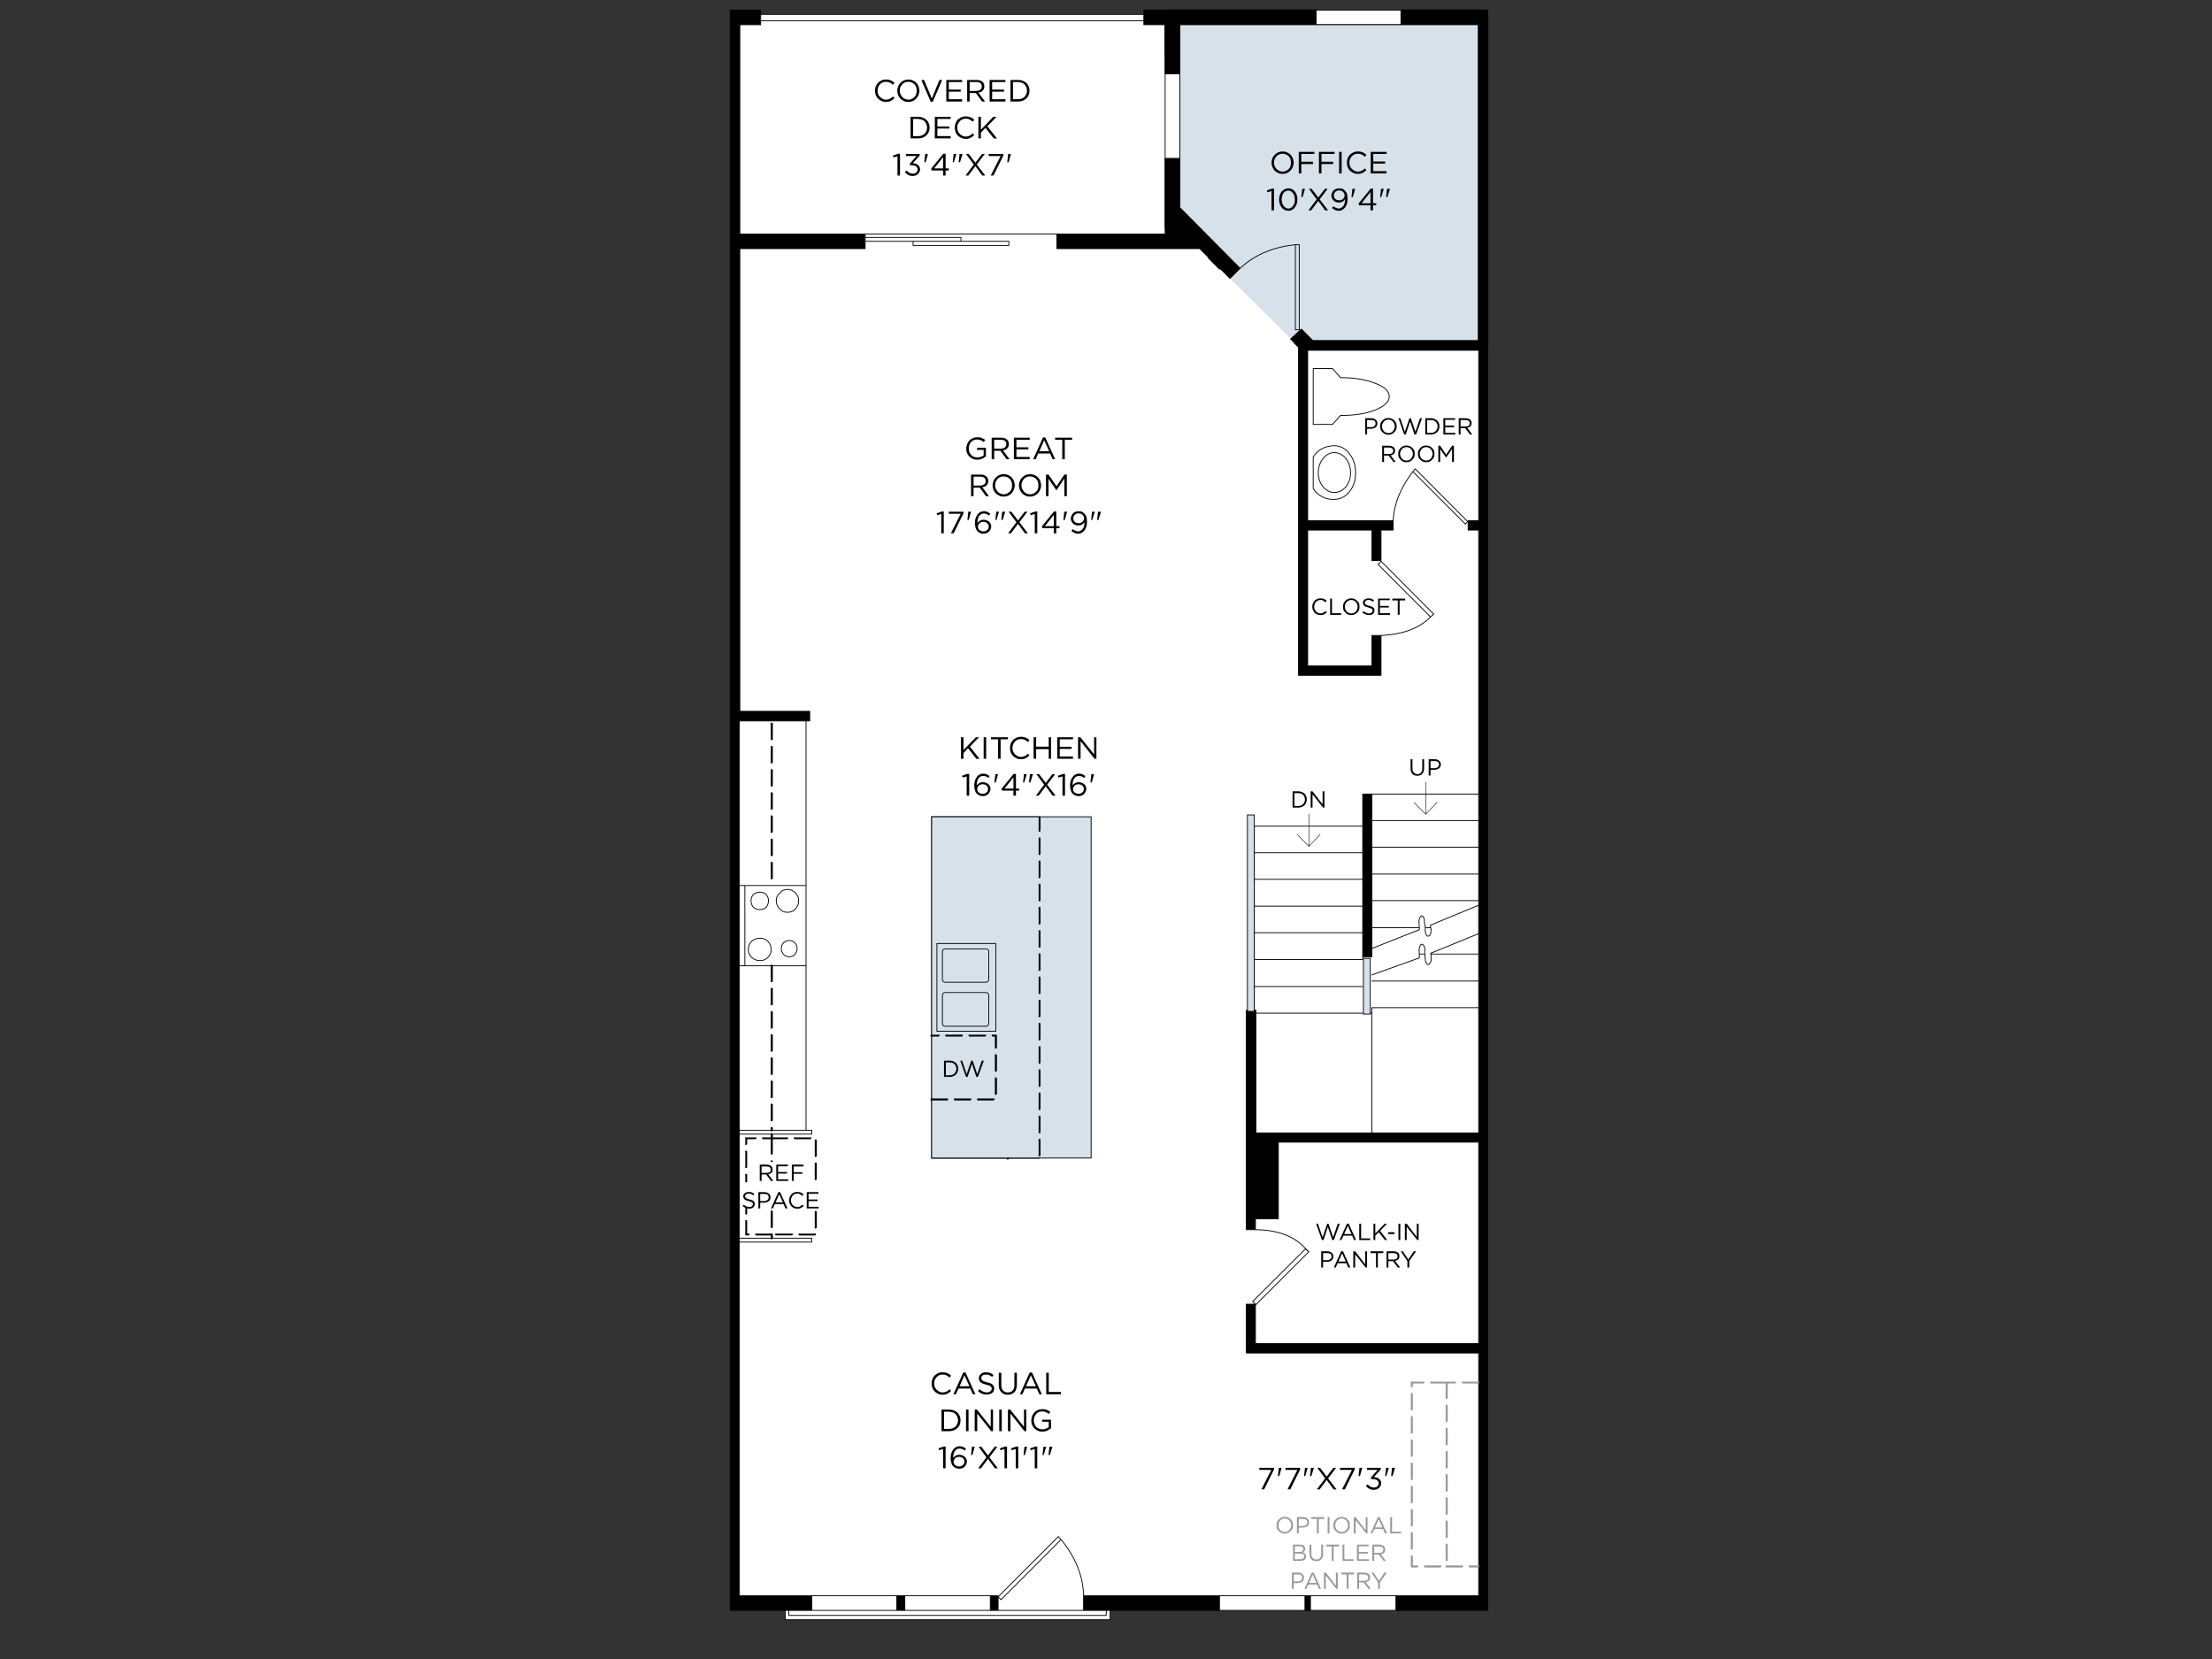 <?xml version="1.0" encoding="UTF-8"?>
<svg id="Layer_3" data-name="Layer 3" xmlns="http://www.w3.org/2000/svg" viewBox="0 0 1600 1200">
  <rect x="0" y="0" width="1600" height="1200" fill="#333333" stroke="none"/>
  <defs>
    <style>
      .cls-1 {
        stroke-width: .37px;
      }

      .cls-1, .cls-2 {
        stroke-linecap: round;
        stroke-linejoin: round;
      }

      .cls-1, .cls-2, .cls-3 {
        fill: none;
        stroke: #000;
      }

      .cls-2, .cls-3 {
        stroke-width: .59px;
      }

      .cls-3 {
        stroke-linecap: square;
        stroke-miterlimit: 10;
      }

      .cls-4, .cls-5, .cls-6, .cls-7, .cls-8 {
        stroke-width: 0px;
      }

      .cls-5 {
        fill: #d7e1ea;
      }

      .cls-6 {
        fill: #999;
      }

      .cls-7 {
        fill: #fff;
      }

      .cls-8 {
        fill: #000001;
      }
    </style>
  </defs>
  <path class="cls-4" d="M853.4,53.2V15.07h-10.61v38.13h10.61ZM764.38,169.23v10.61h103.44l6.46,6.46,7.63-7.29-28.51-28.84v-35.47h-10.61v54.54h-78.41M1076.19,15.07h-6.63v231.24h-120.02l-10.28-10.28-7.63,7.46,7.63,7.63v237.38h59.68v-28.84h-6.63v22.05h-46.41v-98.3h46.41v22.05h6.63v-22.05h8.79v-6.8h-61.83v-123.33h123.66v123.33h-7.63v6.8h7.63v436.13h-161.13v-88.85h-6.96v158.8h6.63v-7.96h16.58v-55.37h144.88v145.71h-161.46v-28.51h-6.63v35.31h168.09v175.55h-59.84v10.61h66.47V15.07M550.21,17.89V7.28h-22.05v1157.55h59.01v-10.61h-52.38v-632.73h50.89v-6.96h-50.56V179.84h90.67v-10.61h-90.67V17.89h15.08M992.31,612.83v-38.46h-6.63v117.69h6.63v-79.24M943.91,1154.22v10.61h3.98v-10.61h-3.98M654.48,1154.22h-5.8v10.61h5.8v-10.61M721.95,1164.83v-10.61h-5.64v10.61h5.64M803.01,1164.83h79.07v-10.61h-98.3v10.61h19.23"/>
  <path class="cls-7" d="M842.79,15.07v-4.64h-292.58v4.64h292.58ZM994.47,296.71c6.96-2.87,10.44-6.13,10.44-9.78,0-3.98-3.48-7.24-10.44-9.78-6.63-2.65-14.92-3.98-24.87-3.98l-5.8-6.63h-13.92v40.45h13.92l5.8-6.46c9.95,0,18.23-1.27,24.87-3.81M973.58,331.69c-2.43-2.87-5.25-4.31-8.45-4.31s-5.8,1.44-8.12,4.31c-2.32,2.98-3.48,6.41-3.48,10.28s1.16,7.24,3.48,10.11c2.32,2.76,5.03,4.14,8.12,4.14s6.02-1.38,8.45-4.14c2.21-2.87,3.32-6.24,3.32-10.11s-1.1-7.29-3.32-10.28M965.13,327.38c3.21,0,6.02,1.44,8.45,4.31,2.21,2.98,3.32,6.41,3.32,10.28s-1.1,7.24-3.32,10.11c-2.43,2.76-5.25,4.14-8.45,4.14s-5.8-1.38-8.12-4.14c-2.32-2.87-3.48-6.24-3.48-10.11s1.16-7.29,3.48-10.28c2.32-2.87,5.03-4.31,8.12-4.31M965.13,322.4c-2.98,0-5.86.66-8.62,1.99-2.76,1.44-4.97,3.48-6.63,6.13v22.88c1.66,2.65,3.87,4.64,6.63,5.97,2.76,1.44,5.64,2.05,8.62,1.82,4.31,0,7.96-1.82,10.94-5.47,2.98-3.76,4.48-8.34,4.48-13.76s-1.49-10-4.48-13.76c-2.98-3.87-6.63-5.8-10.94-5.8M682.16,686.92c-.33.44-.5.83-.5,1.16v20.39c0,.55.17,1.05.5,1.49.44.33.83.5,1.16.5h30c.55,0,.99-.17,1.33-.5.33-.44.5-.94.5-1.49v-20.39c0-.33-.17-.72-.5-1.16-.33-.33-.77-.5-1.33-.5h-30c-.33,0-.72.17-1.16.5M683.32,718.09c-.33,0-.72.17-1.16.5-.33.55-.5.99-.5,1.33v20.56c0,.33.17.77.5,1.33.44.33.83.5,1.16.5h30c.55,0,.99-.17,1.33-.5.33-.55.5-.99.5-1.33v-20.56c0-.33-.17-.77-.5-1.33-.33-.33-.77-.5-1.33-.5h-30M682.16,718.58c.44-.33.83-.5,1.16-.5h30c.55,0,.99.17,1.33.5.33.55.5.99.5,1.33v20.56c0,.33-.17.77-.5,1.33-.33.33-.77.5-1.33.5h-30c-.33,0-.72-.17-1.16-.5-.33-.55-.5-.99-.5-1.33v-20.56c0-.33.17-.77.5-1.33M681.67,688.08c0-.33.17-.72.5-1.16.44-.33.83-.5,1.16-.5h30c.55,0,.99.17,1.33.5.33.44.5.83.5,1.16v20.39c0,.55-.17,1.05-.5,1.49-.33.33-.77.5-1.33.5h-30c-.33,0-.72-.17-1.16-.5-.33-.44-.5-.94-.5-1.49v-20.39M720.29,682.45h-42.6v63.49h42.6v-63.49M677.69,682.45h42.6v63.49h-42.6v-63.49M751.79,590.78h-77.91v246.99h77.91v-246.99M673.88,590.78h77.91v246.99h-77.91v-246.99M956.51,324.39c2.76-1.33,5.64-1.99,8.62-1.99,4.31,0,7.96,1.93,10.94,5.8,2.98,3.76,4.48,8.34,4.48,13.76s-1.49,10-4.48,13.76c-2.98,3.65-6.63,5.47-10.94,5.47-2.98.22-5.86-.39-8.62-1.82-2.76-1.33-4.97-3.32-6.63-5.97v-22.88c1.66-2.65,3.87-4.7,6.63-6.13M1004.91,286.93c0,3.65-3.48,6.91-10.44,9.78-6.63,2.54-14.92,3.81-24.87,3.81l-5.8,6.46h-13.92v-40.45h13.92l5.8,6.63c9.95,0,18.23,1.33,24.87,3.98,6.96,2.54,10.44,5.8,10.44,9.78M853.4,15.07v135.1l28.51,28.84-7.63,7.29-6.46-6.46h-103.44v-10.61h-138.58v2.49h69.29v2.82h34.65v2.98h-69.29v-2.98h-34.65v5.3h-90.67v334.68h50.56v6.96h-2.65v296.06h4.14v2.82h-52.38v75.26h52.38v2.82h-52.38v255.78h187.15v10.61h61.83v-10.61h285.78v-175.55h-168.09v-35.31h6.63v28.51h161.46v-145.71h-144.88v55.37h-16.58v7.96h-6.63v-158.8h5.8v-133.11h78.41v-23.21h83.88v-190.96h-7.63v-6.8h7.63v-123.33h-123.66v123.33h61.83v6.8h-8.79v22.05h-6.63v-22.05h-46.41v98.3h46.41v-22.05h6.63v28.84h-59.68v-237.38l-7.63-7.63,7.63-7.46,10.28,10.28h120.02V15.07h-216.16M842.79,53.2V15.07h-292.58v2.82h-15.08v151.35h307.66V53.2M853.4,53.2h-10.61v61.5h10.61v-61.5M729.74,177.52v-2.98h-69.29v2.98h69.29M695.09,174.54v-2.82h-69.29v2.82h69.29M583.03,521.49h-48.24v119.02h48.24v-119.02M538.78,640.51h-3.98v58.02h3.98v-58.02M538.78,698.53h-3.98v119.02h48.24v-119.02h-44.26M577.73,651.45c0-1.99-.77-3.81-2.32-5.47-1.66-1.77-3.59-2.65-5.8-2.65-2.32,0-4.2.89-5.64,2.65-1.66,1.44-2.49,3.26-2.49,5.47s.83,4.2,2.49,5.97c1.44,1.66,3.32,2.49,5.64,2.49s4.14-.83,5.8-2.49c1.55-1.77,2.32-3.76,2.32-5.97M554.19,646.97c-1.33-1.1-2.82-1.66-4.48-1.66-1.88,0-3.48.55-4.81,1.66-1.1,1.33-1.66,2.82-1.66,4.48,0,1.88.55,3.48,1.66,4.81,1.33,1.1,2.93,1.66,4.81,1.66,1.66,0,3.15-.55,4.48-1.66,1.1-1.33,1.66-2.93,1.66-4.81,0-1.66-.55-3.15-1.66-4.48M549.72,694.88c2.21,0,4.09-.77,5.64-2.32,1.66-1.66,2.49-3.59,2.49-5.8s-.83-4.2-2.49-5.97c-1.55-1.44-3.42-2.15-5.64-2.15s-4.2.72-5.97,2.15c-1.66,1.77-2.49,3.76-2.49,5.97s.83,4.14,2.49,5.8c1.77,1.55,3.76,2.32,5.97,2.32M566.79,681.95c-1.1,1.1-1.66,2.49-1.66,4.14,0,1.55.55,2.98,1.66,4.31,1.1,1.1,2.49,1.66,4.14,1.66,1.55,0,2.87-.55,3.98-1.66,1.1-1.33,1.66-2.76,1.66-4.31,0-1.66-.55-3.04-1.66-4.14-1.1-1.1-2.43-1.66-3.98-1.66-1.66,0-3.04.55-4.14,1.66M565.13,686.09c0-1.66.55-3.04,1.66-4.14,1.1-1.1,2.49-1.66,4.14-1.66,1.55,0,2.87.55,3.98,1.66,1.1,1.1,1.66,2.49,1.66,4.14,0,1.55-.55,2.98-1.66,4.31-1.1,1.1-2.43,1.66-3.98,1.66-1.66,0-3.04-.55-4.14-1.66-1.1-1.33-1.66-2.76-1.66-4.31M555.35,692.56c-1.55,1.55-3.42,2.32-5.64,2.32s-4.2-.77-5.97-2.32c-1.66-1.66-2.49-3.59-2.49-5.8s.83-4.2,2.49-5.97c1.77-1.44,3.76-2.15,5.97-2.15s4.09.72,5.64,2.15c1.66,1.77,2.49,3.76,2.49,5.97s-.83,4.14-2.49,5.8M549.72,645.32c1.66,0,3.15.55,4.48,1.66,1.1,1.33,1.66,2.82,1.66,4.48,0,1.88-.55,3.48-1.66,4.81-1.33,1.1-2.82,1.66-4.48,1.66-1.88,0-3.48-.55-4.81-1.66-1.1-1.33-1.66-2.93-1.66-4.81,0-1.66.55-3.15,1.66-4.48,1.33-1.1,2.93-1.66,4.81-1.66M575.41,645.98c1.55,1.66,2.32,3.48,2.32,5.47,0,2.21-.77,4.2-2.32,5.97-1.66,1.66-3.59,2.49-5.8,2.49-2.32,0-4.2-.83-5.64-2.49-1.66-1.77-2.49-3.76-2.49-5.97s.83-4.03,2.49-5.47c1.44-1.77,3.32-2.65,5.64-2.65s4.14.89,5.8,2.65M538.78,698.53h44.26v-58.02h-44.26v58.02M587.18,817.55h-52.38v2.82h52.38v-2.82M534.8,895.62v2.82h52.38v-2.82h-52.38M587.18,1164.83h-16.58v3.65h229.59v-3.65h-213.01M587.18,1154.22v10.61h61.5v-10.61h-61.5M570.6,1164.83h-2.65v6.8h235.06v-6.8h-2.82v3.65h-229.59v-3.65M907.27,636.03v19.39h78.41v-19.39h-78.41M907.27,694.05v19.56h78.41-78.41v17.07h1.16v2.16h83.88v-3.98h77.25v-19.23h-77.25,77.25v-19.56h-34.48v3.32c.22,1.33-.06,2.43-.83,3.32-.33.66-.72.99-1.16.99-.11,0-.39-.11-.83-.33-.89-.99-1.33-2.21-1.33-3.65l-.33-3.65h-3.98v2.82l-34.31,12.27,34.31-12.27v-2.82l-.17-2.82c0-1.33.39-2.6,1.16-3.81.55-.66,1.16-.66,1.82,0,.77.89,1.16,2.05,1.16,3.48v3.15l.33,3.65c0,1.44.44,2.65,1.33,3.65.44.22.72.33.83.33.44,0,.83-.33,1.16-.99.77-.89,1.05-1.99.83-3.32v-3.32l-.33-.5,34.81-14.26v-20.56l-34.81,14.42v1.82l.33.33v1.66c0,1.55-.28,2.76-.83,3.65-.33.33-.72.5-1.16.5-.33,0-.61-.06-.83-.17-.89-.99-1.33-2.21-1.33-3.65v-2.32l-.66-4.48c.22-1.22-.11-2.43-.99-3.65-.55-.55-1.1-.55-1.66,0-.99,1.55-1.38,2.87-1.16,3.98l.17,4.14v1.49l-34.31,13.59v5.97h-6.63v1.99h-78.41M907.27,655.43v19.23h78.41v-19.23h-78.41M907.27,674.66v19.39h78.41v-19.39h-78.41M907.27,616.8v19.23h78.41v-19.23h-78.41M907.27,597.58v19.23h78.41v-19.23h-78.41M1069.56,632.22v-19.39h-77.25v19.39h77.25M1069.56,651.45v-19.23h-77.25v19.23h77.25M1069.56,612.83v-19.23h-77.25v19.23h77.25M1069.56,593.6v-19.23h-77.25v19.23h77.25M1069.56,690.07v-14.75l-34.81,14.26.33.5h34.48M1069.56,654.76v-3.32h-77.25v19.56h34.31l-.17-4.14c-.22-1.1.17-2.43,1.16-3.98.55-.55,1.1-.55,1.66,0,.89,1.22,1.22,2.43.99,3.65l.66,4.48h3.81v-1.82l34.81-14.42M1026.63,672.5v-1.49h-34.31v15.08l34.31-13.59M1030.94,671.01v2.32c0,1.44.44,2.65,1.33,3.65.22.11.5.17.83.17.44,0,.83-.17,1.16-.5.55-.89.83-2.1.83-3.65v-1.66l-.33-.33h-3.81M1029.44,683.44c-.66-.66-1.27-.66-1.82,0-.77,1.22-1.16,2.49-1.16,3.81l.17,2.82h3.98v-3.15c0-1.44-.39-2.6-1.16-3.48M992.31,728.86v90.67h77.25v-90.67h-77.25M992.31,732.84h-83.88v86.7h83.88v-86.7M1009.72,1154.22h-61.83v10.61h61.83v-10.61M943.91,1164.83v-10.61h-61.83v10.61h61.83M654.48,1154.22v10.61h61.83v-10.61h-61.83"/>
  <path class="cls-2" d="M625.8,169.23h138.58M648.68,1164.83h-61.5M882.08,1164.83v-10.61M783.78,1164.83h19.23M716.31,1164.83h-61.83M716.31,1154.22v10.61h5.64M648.68,1154.22v10.61h5.8v-10.61M1009.72,1154.22v10.61M947.89,1164.83v-10.61M943.91,1154.22v10.61M907.27,636.03h78.41M907.27,616.8h78.41M907.27,655.43h78.41M907.27,674.66h78.41M907.27,713.61h78.41M992.31,651.45h77.25M992.31,632.22h77.25M992.31,612.83h77.25M992.31,593.6h77.25M1035.08,690.07h34.48M992.31,709.63h77.25M992.31,732.84h-83.88M992.31,671.01h34.31M1069.56,728.86h-77.25v90.67M907.27,694.05h78.41v-1.99M1026.63,690.07v2.82l-34.31,12.27M1030.61,690.07v-3.15c0-1.44-.39-2.6-1.16-3.48-.66-.66-1.27-.66-1.82,0-.77,1.22-1.16,2.49-1.16,3.81l.17,2.82h3.98l.33,3.65c0,1.44.44,2.65,1.33,3.65.44.22.72.33.83.33.44,0,.83-.33,1.16-.99.77-.89,1.05-1.99.83-3.32v-3.32l-.33-.5,34.81-14.26M1030.94,671.01h3.81M1069.56,654.76l-34.81,14.42v1.82l.33.33v1.66c0,1.55-.28,2.76-.83,3.65-.33.33-.72.5-1.16.5-.33,0-.61-.06-.83-.17-.89-.99-1.33-2.21-1.33-3.65v-2.32l-.66-4.48c.22-1.22-.11-2.43-.99-3.65-.55-.55-1.1-.55-1.66,0-.99,1.55-1.38,2.87-1.16,3.98l.17,4.14v1.49l-34.31,13.59M985.68,597.58v94.49h6.63v-117.69M1069.56,574.37v245.17h-161.13v-88.85h-1.16M677.69,682.45v63.49h42.6v-63.49h-42.6ZM751.79,590.78h-77.91v246.99h77.91v-246.99ZM681.67,740.47c0,.33.17.77.5,1.33.44.33.83.5,1.16.5h30c.55,0,.99-.17,1.33-.5.33-.55.5-.99.5-1.33v-20.56c0-.33-.17-.77-.5-1.33-.33-.33-.77-.5-1.33-.5h-30c-.33,0-.72.17-1.16.5-.33.55-.5.99-.5,1.33v20.56ZM681.67,708.47c0,.55.17,1.05.5,1.49.44.33.83.5,1.16.5h30c.55,0,.99-.17,1.33-.5.33-.44.5-.94.5-1.49v-20.39c0-.33-.17-.72-.5-1.16-.33-.33-.77-.5-1.33-.5h-30c-.33,0-.72.17-1.16.5-.33.44-.5.83-.5,1.16v20.39ZM965.13,356.22c-3.09,0-5.8-1.38-8.12-4.14-2.32-2.87-3.48-6.24-3.48-10.11s1.16-7.29,3.48-10.28c2.32-2.87,5.03-4.31,8.12-4.31s6.02,1.44,8.45,4.31c2.21,2.98,3.32,6.41,3.32,10.28s-1.1,7.24-3.32,10.11c-2.43,2.76-5.25,4.14-8.45,4.14ZM965.13,322.4c-2.98,0-5.86.66-8.62,1.99-2.76,1.44-4.97,3.48-6.63,6.13v22.88c1.66,2.65,3.87,4.64,6.63,5.97,2.76,1.44,5.64,2.05,8.62,1.82,4.31,0,7.96-1.82,10.94-5.47,2.98-3.76,4.48-8.34,4.48-13.76s-1.49-10-4.48-13.76c-2.98-3.87-6.63-5.8-10.94-5.8ZM969.6,300.52c9.95,0,18.23-1.27,24.87-3.81,6.96-2.87,10.44-6.13,10.44-9.78,0-3.98-3.48-7.24-10.44-9.78-6.63-2.65-14.92-3.98-24.87-3.98l-5.8-6.63h-13.92v40.45h13.92l5.8-6.46ZM800.19,1164.83v3.65h-229.59v-3.65M567.95,1164.83h19.23v-10.61M583.03,817.55h-48.24M534.8,898.44v-2.82M538.78,698.53v-58.02M583.03,698.53h-48.24M576.57,686.09c0-1.66-.55-3.04-1.66-4.14-1.1-1.1-2.43-1.66-3.98-1.66-1.66,0-3.04.55-4.14,1.66-1.1,1.1-1.66,2.49-1.66,4.14,0,1.55.55,2.98,1.66,4.31,1.1,1.1,2.49,1.66,4.14,1.66,1.55,0,2.87-.55,3.98-1.66,1.1-1.33,1.66-2.76,1.66-4.31ZM557.84,686.76c0-2.21-.83-4.2-2.49-5.97-1.55-1.44-3.42-2.15-5.64-2.15s-4.2.72-5.97,2.15c-1.66,1.77-2.49,3.76-2.49,5.97s.83,4.14,2.49,5.8c1.77,1.55,3.76,2.32,5.97,2.32s4.09-.77,5.64-2.32c1.66-1.66,2.49-3.59,2.49-5.8ZM534.8,640.51h48.24M555.85,651.45c0-1.66-.55-3.15-1.66-4.48-1.33-1.1-2.82-1.66-4.48-1.66-1.88,0-3.48.55-4.81,1.66-1.1,1.33-1.66,2.82-1.66,4.48,0,1.88.55,3.48,1.66,4.81,1.33,1.1,2.93,1.66,4.81,1.66,1.66,0,3.15-.55,4.48-1.66,1.1-1.33,1.66-2.93,1.66-4.81ZM577.73,651.45c0-1.99-.77-3.81-2.32-5.47-1.66-1.77-3.59-2.65-5.8-2.65-2.32,0-4.2.89-5.64,2.65-1.66,1.44-2.49,3.26-2.49,5.47s.83,4.2,2.49,5.97c1.44,1.66,3.32,2.49,5.64,2.49s4.14-.83,5.8-2.49c1.55-1.77,2.32-3.76,2.32-5.97ZM534.8,820.37v-298.88h48.24M625.8,174.54v-5.3h-90.67V17.89h15.08v-2.82M842.79,53.2v61.5M853.4,114.7h-10.61v54.54h-78.41v10.61h103.44l6.46,6.46,7.63-7.29-28.51-28.84V53.2M695.09,174.54h-34.65M625.8,171.72h69.29v2.82h34.65v2.98h-69.29v-2.98h-34.65v5.3h-90.67v334.68h50.56v6.96h-2.65v296.06h4.14v2.82h-52.38v75.26h52.38v2.82h-52.38v255.78h187.15v10.61h61.83v-10.61h285.78v-175.55h-168.09v-35.31h6.63v28.51h161.46v-145.71h-144.88v55.37h-16.58v7.96h-6.63v-158.8h5.8v-133.11h78.41v-23.21h83.88v-190.96h-7.63v-6.8h7.63v-123.33h-123.66v123.33h61.83v6.8h-8.79v22.05h-6.63v-22.05h-46.41v98.3h46.41v-22.05h6.63v28.84h-59.68v-237.38l-7.63-7.63,7.63-7.46,10.28,10.28h120.02V15.07M550.21,10.43h292.58v4.64h233.4v1149.76h-273.18v6.8h-235.06v-6.8h-39.78V7.28h22.05v7.79h292.58v38.13h10.61V15.07"/>
  <path class="cls-4" d="M882.41,178.35c-.22-.11-.39-.11-.5,0-.22-.11-.44-.11-.66,0-.11.22-.11.44,0,.66-.11.11-.11.28,0,.5l7.96,7.79c.11.22.28.33.5.33s.39-.11.5-.33c.22-.11.33-.28.33-.5s-.11-.39-.33-.5l-7.79-7.96ZM881.58,194.6c.22.22.39.33.5.33.22,0,.44-.11.66-.33.11-.22.17-.39.17-.5,0-.22-.06-.44-.17-.66l-7.79-7.79c-.22-.22-.44-.22-.66,0-.22-.22-.39-.22-.5,0-.22.22-.22.44,0,.66-.22.11-.22.28,0,.5l7.79,7.79M886.06,197.41c-.22-.22-.39-.22-.5,0-.22.22-.22.39,0,.5-.22.22-.22.44,0,.66l7.79,7.79c.22.22.39.33.5.33.22,0,.44-.11.66-.33.11-.22.17-.39.17-.5,0-.22-.06-.44-.17-.66l-7.96-7.79c-.11-.22-.28-.22-.5,0M893.02,190.62c-.11.22-.11.44,0,.66l7.79,7.79c.22.22.44.33.66.33.11,0,.28-.11.5-.33s.33-.39.33-.5c0-.22-.11-.44-.33-.66l-7.79-7.79c-.22-.22-.39-.22-.5,0-.22-.22-.44-.22-.66,0-.11.22-.11.39,0,.5M905.29,201.89c-.11-.22-.28-.22-.5,0-.22.22-.22.39,0,.5-.22.22-.22.44,0,.66l7.79,7.79c.22.22.44.33.66.33.11,0,.28-.11.5-.33.22-.22.33-.39.33-.5,0-.22-.11-.44-.33-.66l-7.79-7.79c-.22-.22-.44-.22-.66,0M898.32,209.18c-.11-.22-.28-.22-.5,0-.22-.22-.44-.22-.66,0-.11.22-.11.39,0,.5-.11.22-.11.44,0,.66l7.96,7.79c.11.11.28.17.5.17s.39-.06.5-.17c.22-.22.33-.44.33-.66,0-.11-.11-.28-.33-.5l-7.79-7.79M925.84,221.95c0-.11-.11-.28-.33-.5l-7.79-7.79c-.22-.22-.44-.22-.66,0-.11-.22-.28-.22-.5,0-.22.11-.22.28,0,.5-.22.22-.22.44,0,.66l7.79,7.79c.22.11.39.17.5.17.22,0,.44-.06.66-.17.22-.22.33-.44.33-.66M908.93,221.45c-.11.22-.11.39,0,.5l7.96,7.96c.11.11.28.17.5.17s.39-.06.5-.17c.22-.22.33-.44.33-.66,0-.11-.11-.28-.33-.5l-7.79-7.79c-.22-.22-.39-.22-.5,0-.22-.22-.44-.22-.66,0-.11.11-.11.28,0,.5M920.7,232.72c-.22.11-.22.28,0,.5-.22.22-.22.39,0,.5l8.12,8.12c.22.22.39.33.5.33.22,0,.44-.11.66-.33.22-.22.33-.39.33-.5,0-.22-.11-.44-.33-.66l-8.12-7.96c-.22-.22-.39-.22-.5,0-.22-.22-.44-.22-.66,0M937.78,233.72c0-.11-.11-.28-.33-.5l-8.12-7.79c-.11-.22-.28-.22-.5,0-.22-.22-.39-.22-.5,0-.22.11-.22.28,0,.5-.22.22-.22.39,0,.5l8.12,7.96c.11.11.28.17.5.17s.39-.06.5-.17c.22-.22.33-.44.33-.66M729.74,591.94c0-.22-.11-.39-.33-.5-.11-.22-.28-.22-.5,0-.22-.22-.39-.22-.5,0-.22.11-.22.28,0,.5v11.11c-.22.22-.22.44,0,.66.11.11.28.17.5.17s.39-.06.5-.17c.22-.22.33-.44.33-.66v-11.11M728.41,608.18c-.22.11-.22.28,0,.5v11.27c-.22.11-.22.28,0,.5.11.22.28.33.5.33s.39-.11.5-.33c.22-.22.33-.39.33-.5v-11.27c0-.22-.11-.39-.33-.5-.11-.22-.28-.22-.5,0-.22-.22-.39-.22-.5,0M729.74,625.42c0-.11-.11-.28-.33-.5-.11-.22-.28-.22-.5,0-.22-.22-.39-.22-.5,0-.22.22-.22.39,0,.5v11.27c-.22.22-.22.39,0,.5.11.22.28.33.5.33s.39-.11.5-.33c.22-.11.33-.28.33-.5v-11.27M729.74,642.33c0-.22-.11-.44-.33-.66-.11-.11-.28-.11-.5,0-.22-.11-.39-.11-.5,0-.22.22-.22.44,0,.66v11.11c-.22.22-.22.39,0,.5.11.22.28.33.5.33s.39-.11.5-.33c.22-.11.33-.28.33-.5v-11.11M728.41,658.41c-.22.22-.22.44,0,.66v11.11c-.22.22-.22.44,0,.66.11.11.28.17.5.17s.39-.06.5-.17c.22-.22.33-.44.33-.66v-11.11c0-.22-.11-.44-.33-.66-.11-.11-.28-.11-.5,0-.22-.11-.39-.11-.5,0M729.74,675.82c0-.22-.11-.39-.33-.5-.11-.22-.28-.22-.5,0-.22-.22-.39-.22-.5,0-.22.11-.22.28,0,.5v11.11c-.22.22-.22.44,0,.66.11.22.28.33.5.33s.39-.11.5-.33c.22-.22.33-.44.33-.66v-11.11M728.41,692.06c-.22.22-.22.39,0,.5v11.27c-.22.11-.22.28,0,.5.11.22.28.33.5.33s.39-.11.5-.33c.22-.22.33-.39.33-.5v-11.27c0-.11-.11-.28-.33-.5-.11-.22-.28-.22-.5,0-.22-.22-.39-.22-.5,0M729.74,709.3c0-.11-.11-.28-.33-.5-.11-.22-.28-.22-.5,0-.22-.22-.39-.22-.5,0-.22.22-.22.39,0,.5v11.27c-.22.22-.22.39,0,.5.11.22.28.33.5.33s.39-.11.5-.33c.22-.11.33-.28.33-.5v-11.27M729.74,726.21c0-.22-.11-.44-.33-.66-.11-.11-.28-.11-.5,0-.22-.11-.39-.11-.5,0-.22.22-.22.44,0,.66v11.11c-.22.22-.22.39,0,.5.11.22.28.33.5.33s.39-.11.5-.33c.22-.11.33-.28.33-.5v-11.11M729.41,742.29c-.11-.11-.28-.11-.5,0-.22-.11-.39-.11-.5,0-.22.22-.22.44,0,.66v11.11c-.22.22-.22.44,0,.66.11.11.28.17.5.17s.39-.06.5-.17c.22-.22.33-.44.33-.66v-11.11c0-.22-.11-.44-.33-.66M712.5,749.91c.11,0,.28-.11.5-.33.22-.11.33-.28.33-.5s-.11-.39-.33-.5c-.22-.22-.39-.22-.5,0h-11.27c-.22-.22-.39-.22-.5,0-.22.11-.22.28,0,.5-.22.22-.22.39,0,.5.11.22.28.33.5.33h11.27M717.47,749.09c-.22.22-.22.39,0,.5.22.22.39.33.5.33h1.66v7.79c-.11.22-.11.44,0,.66.22.11.44.17.66.17.11,0,.28-.06.5-.17.22-.22.33-.44.33-.66v-8.62c0-.22-.11-.39-.33-.5-.22-.22-.39-.22-.5,0h-2.32c-.11-.22-.28-.22-.5,0-.22.11-.22.28,0,.5M719.63,762.84c-.11.11-.11.28,0,.5v11.11c-.11.22-.11.44,0,.66.22.11.44.17.66.17.11,0,.28-.06.5-.17.22-.22.33-.44.33-.66v-11.11c0-.22-.11-.39-.33-.5-.22-.22-.39-.22-.5,0-.22-.22-.44-.22-.66,0M728.41,759.2c-.22.11-.22.28,0,.5v11.11c-.22.22-.22.44,0,.66.11.22.28.33.5.33s.39-.11.5-.33c.22-.22.33-.44.33-.66v-11.11c0-.22-.11-.39-.33-.5-.11-.22-.28-.22-.5,0-.22-.22-.39-.22-.5,0M728.41,775.94c-.22.22-.22.39,0,.5v11.27c-.22.11-.22.28,0,.5.11.22.28.33.5.33s.39-.11.5-.33c.22-.22.33-.39.33-.5v-11.27c0-.11-.11-.28-.33-.5-.11-.22-.28-.22-.5,0-.22-.22-.39-.22-.5,0M729.41,792.68c-.11-.22-.28-.22-.5,0-.22-.22-.39-.22-.5,0-.22.22-.22.39,0,.5v11.27c-.22.22-.22.39,0,.5.11.22.28.33.5.33s.39-.11.5-.33c.22-.11.33-.28.33-.5v-11.27c0-.11-.11-.28-.33-.5M720.29,779.59c-.22-.22-.44-.22-.66,0-.11.11-.11.28,0,.5v11.27c-.11.11-.11.28,0,.5.22.22.44.33.66.33.11,0,.28-.11.5-.33.22-.22.33-.39.33-.5v-11.27c0-.22-.11-.39-.33-.5-.22-.22-.39-.22-.5,0M707.36,794.67c-.11-.22-.28-.22-.5,0-.22.22-.22.39,0,.5-.22.22-.22.44,0,.66.22.11.39.17.5.17h11.27c.11,0,.28-.06.5-.17.22-.22.33-.44.33-.66,0-.11-.11-.28-.33-.5s-.39-.22-.5,0h-11.27M728.91,809.42c-.22-.11-.39-.11-.5,0-.22.22-.22.44,0,.66v11.11c-.22.22-.22.39,0,.5.11.22.28.33.5.33s.39-.11.5-.33c.22-.11.33-.28.33-.5v-11.11c0-.22-.11-.44-.33-.66-.11-.11-.28-.11-.5,0M696.25,748.59c-.22-.22-.44-.22-.66,0h-11.11c-.22-.22-.39-.22-.5,0-.22.11-.22.28,0,.5-.22.22-.22.39,0,.5.11.22.28.33.5.33h11.11c.22,0,.44-.11.66-.33.11-.11.17-.28.17-.5s-.06-.39-.17-.5M678.85,749.91c.22,0,.44-.11.66-.33.11-.11.17-.28.17-.5s-.06-.39-.17-.5c-.22-.22-.44-.22-.66,0h-4.97c-.22-.22-.44-.22-.66,0-.11.11-.11.28,0,.5-.11.22-.11.39,0,.5.22.22.44.33.66.33h4.97M673.21,795.17c-.11.22-.11.44,0,.66.22.11.44.17.66.17h11.11c.22,0,.44-.06.66-.17.11-.22.17-.44.17-.66,0-.11-.06-.28-.17-.5-.22-.22-.44-.22-.66,0h-11.11c-.22-.22-.44-.22-.66,0-.11.22-.11.39,0,.5M690.12,795.83c.11.11.28.17.5.17h11.11c.22,0,.44-.06.66-.17.22-.22.33-.44.33-.66,0-.11-.11-.28-.33-.5-.22-.22-.44-.22-.66,0h-11.11c-.22-.22-.39-.22-.5,0-.22.22-.22.39,0,.5-.22.22-.22.44,0,.66M729.74,826.83c0-.22-.11-.44-.33-.66-.11-.11-.28-.11-.5,0-.22-.11-.39-.11-.5,0-.22.22-.22.44,0,.66v11.11c-.22.22-.22.44,0,.66.11.11.28.17.5.17s.39-.06.5-.17c.22-.22.33-.44.33-.66v-11.11M557.51,522.81c-.22.22-.22.44,0,.66v11.11c-.22.22-.22.44,0,.66.22.11.39.17.5.17.22,0,.44-.06.66-.17.22-.22.33-.44.33-.66v-11.11c0-.22-.11-.44-.33-.66-.22-.11-.44-.11-.66,0-.11-.11-.28-.11-.5,0M559,540.22c0-.22-.11-.39-.33-.5-.22-.22-.44-.22-.66,0-.11-.22-.28-.22-.5,0-.22.11-.22.28,0,.5v11.11c-.22.22-.22.44,0,.66.22.11.39.17.5.17.22,0,.44-.06.66-.17.22-.22.33-.44.33-.66v-11.11M559,556.96c0-.22-.11-.39-.33-.5-.22-.22-.44-.22-.66,0-.11-.22-.28-.22-.5,0-.22.11-.22.28,0,.5v11.27c-.22.11-.22.28,0,.5.22.22.39.33.5.33.22,0,.44-.11.66-.33.22-.22.33-.39.33-.5v-11.27M557.51,573.21c-.22.22-.22.39,0,.5v11.27c-.22.11-.22.28,0,.5.22.22.39.33.5.33.22,0,.44-.11.66-.33.22-.22.33-.39.33-.5v-11.27c0-.11-.11-.28-.33-.5-.22-.22-.44-.22-.66,0-.11-.22-.28-.22-.5,0M557.51,589.95c-.22.22-.22.44,0,.66v11.11c-.22.22-.22.39,0,.5.22.22.39.33.5.33.22,0,.44-.11.66-.33.22-.11.33-.28.33-.5v-11.11c0-.22-.11-.44-.33-.66-.22-.22-.44-.22-.66,0-.11-.22-.28-.22-.5,0M559,607.36c0-.22-.11-.44-.33-.66-.22-.11-.44-.11-.66,0-.11-.11-.28-.11-.5,0-.22.22-.22.44,0,.66v11.11c-.22.22-.22.44,0,.66.22.11.39.17.5.17.22,0,.44-.06.66-.17.22-.22.33-.44.33-.66v-11.11M559,624.1c0-.22-.11-.39-.33-.5-.22-.22-.44-.22-.66,0-.11-.22-.28-.22-.5,0-.22.11-.22.28,0,.5v11.11c-.22.22-.22.44,0,.66.22.11.39.17.5.17.22,0,.44-.06.66-.17.22-.22.33-.44.33-.66v-11.11M559,698.53c0-.22-.11-.44-.33-.66-.22-.11-.44-.11-.66,0-.11-.11-.28-.11-.5,0-.22.22-.22.44,0,.66v11.11c-.22.22-.22.39,0,.5.22.22.39.33.5.33.22,0,.44-.11.66-.33.22-.11.33-.28.33-.5v-11.11M557.51,714.61c-.22.22-.22.44,0,.66v11.11c-.22.22-.22.44,0,.66.22.11.39.17.5.17.22,0,.44-.06.66-.17.22-.22.33-.44.33-.66v-11.11c0-.22-.11-.44-.33-.66-.22-.11-.44-.11-.66,0-.11-.11-.28-.11-.5,0M558.67,731.51c-.22-.22-.44-.22-.66,0-.11-.22-.28-.22-.5,0-.22.11-.22.28,0,.5v11.11c-.22.22-.22.44,0,.66.22.22.39.33.5.33.22,0,.44-.11.66-.33.22-.22.33-.44.33-.66v-11.11c0-.22-.11-.39-.33-.5M559,748.75c0-.11-.11-.28-.33-.5s-.44-.22-.66,0c-.11-.22-.28-.22-.5,0s-.22.39,0,.5v11.27c-.22.11-.22.28,0,.5s.39.33.5.33c.22,0,.44-.11.66-.33s.33-.39.33-.5v-11.27M559,765.5c0-.11-.11-.28-.33-.5s-.44-.22-.66,0c-.11-.22-.28-.22-.5,0s-.22.39,0,.5v11.27c-.22.22-.22.39,0,.5.22.22.39.33.5.33.22,0,.44-.11.66-.33.22-.11.33-.28.33-.5v-11.27M558.67,781.74c-.22-.11-.44-.11-.66,0-.11-.11-.28-.11-.5,0-.22.22-.22.44,0,.66v11.11c-.22.22-.22.39,0,.5.22.22.39.33.5.33.22,0,.44-.11.66-.33.22-.11.33-.28.33-.5v-11.11c0-.22-.11-.44-.33-.66M557.51,798.48c-.22.22-.22.44,0,.66v11.11c-.22.22-.22.44,0,.66.22.11.39.17.5.17.22,0,.44-.06.66-.17.22-.22.33-.44.33-.66v-11.11c0-.22-.11-.44-.33-.66-.22-.11-.44-.11-.66,0-.11-.11-.28-.11-.5,0M558.67,815.39c-.22-.22-.44-.22-.66,0-.11-.22-.28-.22-.5,0-.22.11-.22.28,0,.5v1.66c-.22.22-.22.44,0,.66.22.11.39.17.5.17.22,0,.44-.06.66-.17.22-.22.33-.44.33-.66v-1.66c0-.22-.11-.39-.33-.5M569.77,822.69c-.11-.22-.28-.22-.5,0h-10.28v-2.32c0-.22-.11-.39-.33-.5-.22-.22-.44-.22-.66,0-.11-.22-.28-.22-.5,0-.22.11-.22.28,0,.5v2.32h-5.64c-.11-.22-.28-.22-.5,0-.22.11-.22.28,0,.5-.22.22-.22.39,0,.5.22.22.39.33.5.33h5.64v10.28c-.22.22-.22.44,0,.66.22.11.39.17.5.17.22,0,.44-.06.66-.17.22-.22.33-.44.33-.66v-10.28h10.28c.22,0,.39-.11.5-.33.22-.11.33-.28.33-.5s-.11-.39-.33-.5M547.23,823.18c0-.22-.11-.39-.33-.5-.22-.22-.39-.22-.5,0h-6.8c-.22-.22-.39-.22-.5,0-.22.11-.22.28,0,.5v4.14c-.22.22-.22.44,0,.66.11.11.28.17.5.17s.44-.06.66-.17c.11-.22.17-.44.17-.66v-3.32h5.97c.11,0,.28-.11.5-.33.22-.11.33-.28.33-.5M540.43,832.96c0-.22-.06-.39-.17-.5-.22-.22-.44-.22-.66,0-.22-.22-.39-.22-.5,0-.22.11-.22.28,0,.5v11.11c-.22.22-.22.44,0,.66.11.11.28.17.5.17s.44-.06.66-.17c.11-.22.17-.44.17-.66v-11.11M540.43,849.71c0-.22-.06-.39-.17-.5-.22-.22-.44-.22-.66,0-.22-.22-.39-.22-.5,0-.22.11-.22.28,0,.5v11.27c-.22.11-.22.28,0,.5.11.22.28.33.5.33s.44-.11.66-.33c.11-.22.17-.39.17-.5v-11.27M558,841.58c.22,0,.44-.06.66-.17.22-.22.33-.44.33-.66v-.83c0-.22-.11-.39-.33-.5-.22-.22-.44-.22-.66,0-.11-.22-.28-.22-.5,0-.22.11-.22.28,0,.5v.83c-.22.22-.22.44,0,.66.22.11.39.17.5.17M559,876.23c0-.11-.11-.28-.33-.5-.22-.22-.44-.22-.66,0-.11-.22-.28-.22-.5,0-.22.22-.22.39,0,.5v11.27c-.22.22-.22.39,0,.5.22.22.39.33.5.33.22,0,.44-.11.66-.33.22-.11.33-.28.33-.5v-11.27M540.27,865.95c-.22-.22-.44-.22-.66,0-.22-.22-.39-.22-.5,0-.22.22-.22.39,0,.5v11.27c-.22.11-.22.28,0,.5.11.22.28.33.5.33s.44-.11.66-.33c.11-.22.17-.39.17-.5v-11.27c0-.11-.06-.28-.17-.5M539.6,882.69c-.22-.22-.39-.22-.5,0-.22.22-.22.44,0,.66v9.45c-.22.22-.22.39,0,.5.11.22.28.33.5.33h1.66c.22,0,.44-.11.66-.33.11-.11.17-.28.17-.5s-.06-.39-.17-.5c-.22-.22-.44-.22-.66,0h-.83v-8.95c0-.22-.06-.44-.17-.66-.22-.22-.44-.22-.66,0M546.9,892.31c-.22-.22-.39-.22-.5,0-.22.11-.22.28,0,.5-.22.22-.22.39,0,.5.11.22.28.33.5.33h10.61v1.99c-.22.11-.22.28,0,.5s.39.33.5.33c.22,0,.44-.11.66-.33s.33-.39.33-.5v-2.82c0-.22-.11-.39-.33-.5-.22-.22-.44-.22-.66,0h-11.11M560.82,893.3c.22.22.44.33.66.33h11.11c.22,0,.44-.11.66-.33.11-.11.17-.28.17-.5s-.06-.39-.17-.5c-.22-.22-.44-.22-.66,0h-11.11c-.22-.22-.44-.22-.66,0-.11.11-.11.28,0,.5-.11.22-.11.39,0,.5M590.83,835.95v-11.11c0-.22-.11-.39-.33-.5-.22-.22-.39-.22-.5,0-.22-.22-.44-.22-.66,0-.11.11-.11.28,0,.5v11.11c-.11.22-.11.44,0,.66.22.22.44.33.66.33.11,0,.28-.11.5-.33.22-.22.33-.44.33-.66M586.68,822.69c-.22-.22-.44-.22-.66,0h-11.11c-.22-.22-.44-.22-.66,0-.11.11-.11.28,0,.5-.11.22-.11.39,0,.5.22.22.44.33.66.33h11.11c.22,0,.44-.11.66-.33.11-.11.17-.28.17-.5s-.06-.39-.17-.5M589.33,841.09c-.11.22-.11.39,0,.5v11.27c-.11.11-.11.28,0,.5.22.22.44.33.66.33.11,0,.28-.11.5-.33.22-.22.33-.39.33-.5v-11.27c0-.11-.11-.28-.33-.5-.22-.22-.39-.22-.5,0-.22-.22-.44-.22-.66,0M590.83,876.56c0-.22-.11-.39-.33-.5-.22-.22-.39-.22-.5,0-.22-.22-.44-.22-.66,0-.11.11-.11.28,0,.5v11.27c-.11.11-.11.28,0,.5.22.22.44.33.66.33.11,0,.28-.11.5-.33.22-.22.33-.39.33-.5v-11.27M577.73,892.81c-.22.22-.22.39,0,.5.11.22.28.33.5.33h11.11c.22,0,.44-.11.66-.33.11-.11.17-.28.17-.5s-.06-.39-.17-.5c-.22-.22-.44-.22-.66,0h-11.11c-.22-.22-.39-.22-.5,0-.22.11-.22.28,0,.5"/>
  <path class="cls-6" d="M1069.23,1000.72c.22,0,.39-.11.5-.33.22-.11.33-.28.33-.5s-.11-.39-.33-.5c-.11-.22-.28-.22-.5,0h-11.27c-.11-.22-.28-.22-.5,0-.22.11-.22.28,0,.5-.22.22-.22.39,0,.5.22.22.39.33.5.33h11.27ZM1052.49,1000.72c.11,0,.28-.11.5-.33.22-.11.33-.28.33-.5s-.11-.39-.33-.5c-.22-.22-.39-.22-.5,0h-17.41c-.22-.22-.39-.22-.5,0-.22.11-.22.28,0,.5-.22.22-.22.39,0,.5.11.22.28.33.5.33h10.61v10.28c-.22.22-.22.44,0,.66.22.11.44.17.66.17.11,0,.28-.06.5-.17.22-.22.33-.44.33-.66v-10.28h5.3M1046.85,1016.14c-.22-.22-.39-.22-.5,0-.22-.22-.44-.22-.66,0-.22.11-.22.28,0,.5v11.27c-.22.11-.22.28,0,.5.22.22.44.33.66.33.11,0,.28-.11.5-.33.22-.22.33-.39.33-.5v-11.27c0-.22-.11-.39-.33-.5M1045.69,1032.88c-.22.22-.22.39,0,.5v11.27c-.22.11-.22.28,0,.5.22.22.44.33.66.33.11,0,.28-.11.5-.33.22-.22.33-.39.33-.5v-11.27c0-.11-.11-.28-.33-.5-.22-.22-.39-.22-.5,0-.22-.22-.44-.22-.66,0M1047.18,1050.29c0-.22-.11-.44-.33-.66-.22-.22-.39-.22-.5,0-.22-.22-.44-.22-.66,0-.22.22-.22.44,0,.66v11.11c-.22.22-.22.39,0,.5.22.22.44.33.66.33.11,0,.28-.11.5-.33.22-.11.33-.28.33-.5v-11.11M1029.45,1000.72c.22,0,.44-.11.66-.33.11-.11.17-.28.17-.5s-.06-.39-.17-.5c-.22-.22-.44-.22-.66,0h-8.29c-.22-.22-.44-.22-.66,0-.11.11-.11.28,0,.5v2.82c-.11.11-.11.28,0,.5.22.22.44.33.66.33.11,0,.28-.11.5-.33.22-.22.33-.39.33-.5v-1.99h7.46M1021.65,1007.68c-.22-.22-.39-.22-.5,0-.22-.22-.44-.22-.66,0-.11.22-.11.44,0,.66v11.11c-.11.22-.11.39,0,.5.22.22.44.33.66.33.11,0,.28-.11.5-.33.22-.11.33-.28.33-.5v-11.11c0-.22-.11-.44-.33-.66M1020.49,1024.43c-.11.22-.11.44,0,.66v11.11c-.11.22-.11.44,0,.66.22.11.44.17.66.17.11,0,.28-.06.5-.17.22-.22.33-.44.33-.66v-11.11c0-.22-.11-.44-.33-.66-.22-.11-.39-.11-.5,0-.22-.11-.44-.11-.66,0M1021.99,1041.83c0-.22-.11-.39-.33-.5-.22-.22-.39-.22-.5,0-.22-.22-.44-.22-.66,0-.11.11-.11.28,0,.5v11.11c-.11.22-.11.44,0,.66.22.11.44.17.66.17.11,0,.28-.06.5-.17.22-.22.33-.44.33-.66v-11.11M1020.49,1058.08c-.11.11-.11.28,0,.5v11.27c-.11.11-.11.28,0,.5.22.22.44.33.66.33.11,0,.28-.11.5-.33.22-.22.33-.39.33-.5v-11.27c0-.22-.11-.39-.33-.5-.22-.22-.39-.22-.5,0-.22-.22-.44-.22-.66,0M1020.49,1074.82c-.11.22-.11.39,0,.5v11.27c-.11.11-.11.28,0,.5.22.22.44.33.66.33.11,0,.28-.11.5-.33.22-.22.33-.39.33-.5v-11.27c0-.11-.11-.28-.33-.5-.22-.22-.39-.22-.5,0-.22-.22-.44-.22-.66,0M1021.99,1092.23c0-.22-.11-.44-.33-.66-.22-.22-.39-.22-.5,0-.22-.22-.44-.22-.66,0-.11.22-.11.44,0,.66v11.11c-.11.22-.11.39,0,.5.22.22.44.33.66.33.11,0,.28-.11.5-.33.22-.11.33-.28.33-.5v-11.11M1020.49,1108.3c-.11.22-.11.44,0,.66v11.11c-.11.22-.11.44,0,.66.22.11.44.17.66.17.11,0,.28-.06.5-.17.22-.22.33-.44.33-.66v-11.11c0-.22-.11-.44-.33-.66-.22-.11-.39-.11-.5,0-.22-.11-.44-.11-.66,0M1021.99,1125.71c0-.22-.11-.39-.33-.5-.22-.22-.39-.22-.5,0-.22-.22-.44-.22-.66,0-.11.11-.11.28,0,.5v7.29c-.11.11-.11.28,0,.5.22.22.44.33.66.33h3.81c.22,0,.44-.11.66-.33.11-.22.17-.39.17-.5,0-.22-.06-.44-.17-.66-.22-.11-.44-.11-.66,0h-2.98v-6.63M1030.11,1133.5c.11.22.28.33.5.33h11.27c.11,0,.28-.11.5-.33.22-.22.33-.39.33-.5,0-.22-.11-.44-.33-.66-.22-.11-.39-.11-.5,0h-11.27c-.22-.11-.39-.11-.5,0-.22.22-.22.44,0,.66-.22.11-.22.28,0,.5M1046.85,1066.37c-.22-.11-.39-.11-.5,0-.22-.11-.44-.11-.66,0-.22.22-.22.44,0,.66v11.11c-.22.22-.22.44,0,.66.22.11.44.17.66.17.11,0,.28-.06.5-.17.22-.22.33-.44.33-.66v-11.11c0-.22-.11-.44-.33-.66M1047.18,1083.77c0-.22-.11-.39-.33-.5-.22-.22-.39-.22-.5,0-.22-.22-.44-.22-.66,0-.22.11-.22.28,0,.5v11.11c-.22.22-.22.44,0,.66.22.11.44.17.66.17.11,0,.28-.06.5-.17.22-.22.33-.44.33-.66v-11.11M1047.18,1100.51c0-.22-.11-.39-.33-.5-.22-.22-.39-.22-.5,0-.22-.22-.44-.22-.66,0-.22.11-.22.28,0,.5v11.27c-.22.11-.22.28,0,.5.22.22.44.33.66.33.11,0,.28-.11.5-.33.22-.22.33-.39.33-.5v-11.27M1047.18,1117.26c0-.11-.11-.28-.33-.5-.22-.22-.39-.22-.5,0-.22-.22-.44-.22-.66,0-.22.22-.22.39,0,.5v11.27c-.22.22-.22.39,0,.5.22.22.44.33.66.33.11,0,.28-.11.5-.33.22-.11.33-.28.33-.5v-11.27M1057.96,1132.34c-.11-.11-.28-.11-.5,0h-11.11c-.22-.11-.44-.11-.66,0-.22.22-.22.44,0,.66-.22.11-.22.28,0,.5.22.22.44.33.66.33h11.11c.22,0,.39-.11.5-.33.22-.22.33-.39.33-.5,0-.22-.11-.44-.33-.66M1069.73,1132.34c-.11-.11-.28-.11-.5,0h-6.13c-.22-.11-.44-.11-.66,0-.11.22-.11.44,0,.66-.11.11-.11.28,0,.5.22.22.44.33.66.33h6.13c.22,0,.39-.11.5-.33.22-.22.33-.39.33-.5,0-.22-.11-.44-.33-.66"/>
  <path class="cls-3" d="M767.53,1113.61l-1.99-2.16-43.6,43.6,2.16,1.99,43.43-43.43c10.39,12.71,15.8,26.08,16.25,40.12M946.73,905.4l-2.49-1.99M908.1,889.49c16.25.11,28.4,4.75,36.47,13.92l2.15,1.99-38.29,38.29-2.32-2.32,38.13-37.96h.33M1034.75,446.23l2.32-1.99-38.13-38.29-2.15,2.32,37.96,37.96c-7.96,8.18-19.89,12.65-35.81,13.43M1021.99,341.13l37.96,37.96,1.66-1.82-37.96-38.13-1.66,1.99c-8.95,11.6-13.7,23.43-14.26,35.47"/>
  <path class="cls-1" d="M946.73,612.16l-8.29-8.45M946.73,588.96v23.21l8.12-8.45"/>
  <path class="cls-1" d="M1031.27,565.75v23.21M1039.39,580.5l-8.12,8.45-8.45-8.45"/>
  <path class="cls-8" d="M709.18,60.16c.66.55.99,1.33.99,2.32,0,.66-.17,1.27-.5,1.82-.33.44-.77.77-1.33.99-.66.33-1.38.5-2.15.5h-4.81v-6.46h4.81c1.33,0,2.32.28,2.98.83ZM709.02,58.17c-.77-.22-1.66-.33-2.65-.33h-6.8v15.58h1.82v-6.13h4.48l4.48,6.13h2.15l-4.81-6.46c.89-.11,1.66-.33,2.32-.66.55-.44,1.05-.99,1.49-1.66.33-.55.5-1.27.5-2.15,0-.66-.11-1.27-.33-1.82-.22-.55-.5-.99-.83-1.33-.55-.44-1.16-.83-1.82-1.16M695.92,59.33v-1.49h-11.44v15.58h11.44v-1.66h-9.61v-5.47h8.62v-1.49h-8.62v-5.47h9.61M717.64,71.76v-5.47h8.62v-1.49h-8.62v-5.47h9.61v-1.49h-11.44v15.58h11.44v-1.66h-9.61M739.85,60.16c.99.55,1.71,1.33,2.15,2.32.55.89.83,1.93.83,3.15s-.28,2.26-.83,3.15c-.44.89-1.16,1.6-2.15,2.15s-2.15.83-3.48.83h-3.65v-12.43h3.65c1.33.11,2.49.39,3.48.83M743.66,61.65c-.66-1.22-1.66-2.15-2.98-2.82-1.22-.66-2.65-.99-4.31-.99h-5.47v15.58h5.47c1.66,0,3.09-.33,4.31-.99,1.33-.77,2.32-1.71,2.98-2.82.66-1.22.99-2.54.99-3.98v-.17c0-1.44-.33-2.71-.99-3.81M640.89,59.16c.99,0,1.88.17,2.65.5.89.44,1.66.99,2.32,1.66l1.16-1.33c-.55-.55-1.1-.99-1.66-1.33s-1.22-.61-1.99-.83c-.77-.22-1.6-.33-2.49-.33-1.55,0-2.93.39-4.14,1.16-1.22.66-2.15,1.6-2.82,2.82s-.99,2.6-.99,4.14.33,2.93.99,4.14,1.6,2.15,2.82,2.82c1.22.77,2.6,1.16,4.14,1.16.89,0,1.71-.11,2.49-.33.66-.33,1.33-.66,1.99-.99.55-.44,1.1-.94,1.66-1.49l-1.16-1.16c-.66.77-1.38,1.33-2.15,1.66-.89.44-1.82.66-2.82.66-1.22,0-2.26-.33-3.15-.99-.89-.55-1.6-1.27-2.16-2.15-.55-.99-.83-2.1-.83-3.32v-.17c0-1.22.28-2.26.83-3.15.55-.99,1.27-1.77,2.16-2.32.89-.55,1.93-.83,3.15-.83M651.66,62.31c.55-.99,1.27-1.77,2.15-2.32.89-.55,1.93-.83,3.15-.83s2.26.28,3.15.83c.99.55,1.77,1.33,2.32,2.32.44.99.66,2.1.66,3.32s-.22,2.32-.66,3.32c-.55.89-1.27,1.6-2.15,2.15-.99.66-2.05.99-3.15.99-1.22,0-2.32-.33-3.32-.99-.89-.55-1.6-1.33-2.15-2.32-.55-.89-.83-1.93-.83-3.15v-.17c0-1.1.28-2.16.83-3.15M653.82,58.17c-.99.44-1.82,1.05-2.49,1.82-.77.66-1.33,1.49-1.66,2.49-.44.99-.66,2.05-.66,3.15s.22,2.15.66,3.15c.33.89.83,1.71,1.49,2.49.77.77,1.66,1.38,2.65,1.82.89.44,1.93.66,3.15.66s2.32-.22,3.32-.66c.99-.44,1.82-1.05,2.49-1.82.77-.77,1.33-1.66,1.66-2.65.33-.89.55-1.88.66-2.98v-.17c-.11-.99-.33-1.99-.66-2.98-.33-.99-.89-1.88-1.66-2.65-.66-.66-1.49-1.22-2.49-1.66-.99-.44-2.05-.66-3.15-.66-1.22,0-2.32.22-3.32.66M681.5,57.84h-1.99l-5.47,13.43-5.64-13.43h-1.99l6.8,15.75h1.49l6.8-15.75M686.64,92.98v-1.49h-8.62v-5.47h9.61v-1.49h-11.44v15.58h11.44v-1.66h-9.61v-5.47h8.62M669.73,89.17c.55.89.83,1.93.83,3.15s-.28,2.26-.83,3.15c-.44.89-1.16,1.6-2.16,2.16-.99.55-2.15.83-3.48.83h-3.65v-12.43h3.65c1.33.11,2.49.39,3.48.83.99.55,1.71,1.33,2.16,2.32M672.38,92.32v-.17c0-1.44-.33-2.71-.99-3.81-.66-1.22-1.66-2.15-2.98-2.82-1.22-.66-2.65-.99-4.31-.99h-5.47v15.58h5.47c1.66,0,3.09-.33,4.31-.99,1.33-.77,2.32-1.71,2.98-2.82.66-1.22.99-2.54.99-3.98M671.22,111.38h-1.99l-.66,5.97h.99l1.66-5.97M665.25,112.54v-1.16h-9.95v1.49h7.63l-4.97,5.64.33.99h.99c.89,0,1.66.11,2.32.33.66.22,1.16.55,1.49.99.44.44.66.99.66,1.66v.17c0,.55-.17,1.05-.5,1.49s-.72.83-1.16,1.16c-.55.22-1.16.33-1.82.33-.99,0-1.82-.22-2.49-.66-.77-.33-1.44-.89-1.99-1.66l-1.33,1.16c.66.77,1.44,1.44,2.32,1.99.99.55,2.15.83,3.48.83.99,0,1.88-.22,2.65-.66.77-.44,1.38-.99,1.82-1.66.44-.66.72-1.49.83-2.49-.11-.99-.39-1.77-.83-2.32-.44-.66-1.05-1.16-1.82-1.49-.77-.33-1.66-.55-2.65-.66l4.97-5.47M682.16,113.7v8.12h-6.46l6.46-8.12M683.99,111.21h-1.66l-8.79,10.77.33,1.33h8.29v3.65h1.82v-3.65h2.32v-1.49h-2.32v-10.61M651,111.21h-1.33l-3.81,1.33.33,1.33,2.98-.83v13.92h1.82v-15.75M725.76,112.54v-1.16h-10.61v1.49h8.62l-7.13,14.09h1.99l7.13-14.42M728.58,117.35h.99l1.66-5.97h-1.99l-.66,5.97M720.79,84.53h-2.32l-8.95,9.28v-9.28h-1.82v15.58h1.82v-4.14l3.32-3.48,5.97,7.63h2.32l-6.96-8.79,6.63-6.8M703.05,85.35c-.55-.33-1.22-.61-1.99-.83-.77-.22-1.6-.33-2.49-.33-1.55,0-2.93.39-4.14,1.16-1.22.66-2.16,1.6-2.82,2.82s-.99,2.6-.99,4.14.33,2.93.99,4.14,1.6,2.15,2.82,2.82c1.22.77,2.6,1.16,4.14,1.16.89,0,1.71-.11,2.49-.33l1.99-.99c.55-.44,1.1-.94,1.66-1.49l-1.16-1.16c-.66.77-1.38,1.33-2.15,1.66-.89.44-1.82.66-2.82.66-1.22,0-2.26-.33-3.15-.99-.89-.55-1.6-1.27-2.15-2.15-.55-.99-.83-2.1-.83-3.32v-.17c0-1.22.28-2.26.83-3.15.55-.99,1.27-1.77,2.15-2.32s1.93-.83,3.15-.83c.99,0,1.88.17,2.65.5.89.44,1.66.99,2.32,1.66l1.16-1.33c-.55-.55-1.1-.99-1.66-1.33M700.73,111.38h-1.99l5.64,7.63-5.97,7.96h1.99l5.14-6.8,4.97,6.8h2.15l-6.13-7.96,5.8-7.63h-1.99l-4.81,6.3-4.81-6.3M696.25,111.38h-2.16l-.66,5.97h.99l1.82-5.97M691.78,111.38h-1.99l-.66,5.97h.83l1.82-5.97"/>
  <path class="cls-8" d="M989.99,101.77h-1.99l-4.81,6.3-4.81-6.3h-1.99l5.64,7.63-5.97,7.96h1.99l5.14-6.8,4.97,6.8h2.15l-6.13-7.96,5.8-7.63ZM973.42,101.77h-11.44v15.58h11.44v-1.66h-9.61v-5.47h8.62v-1.49h-8.62v-5.47h9.61v-1.49M949.88,101.77h-1.82v15.58h10.61v-1.66h-8.79v-13.92M944.74,103.26v-1.49h-11.27v15.58h1.82v-6.8h8.45v-1.66h-8.45v-5.64h9.45M953.19,130.61c.99.55,1.77,1.33,2.32,2.32.44.99.66,2.1.66,3.32s-.22,2.32-.66,3.32c-.55.89-1.27,1.6-2.15,2.16-.99.66-2.05.99-3.15.99-1.22,0-2.32-.33-3.32-.99-.89-.55-1.6-1.33-2.15-2.32-.55-.89-.83-1.93-.83-3.15v-.17c0-1.1.28-2.16.83-3.15.55-.99,1.27-1.77,2.15-2.32.89-.55,1.93-.83,3.15-.83s2.26.28,3.15.83M958.17,136.25v-.17c-.11-.99-.33-1.99-.66-2.98-.33-.99-.89-1.88-1.66-2.65-.66-.66-1.49-1.22-2.49-1.66-.99-.44-2.05-.66-3.15-.66-1.22,0-2.32.22-3.32.66s-1.82,1.05-2.49,1.82c-.77.66-1.33,1.49-1.66,2.49-.44.99-.66,2.05-.66,3.15s.22,2.16.66,3.15c.33.89.83,1.71,1.49,2.49.77.77,1.66,1.38,2.65,1.82.89.44,1.93.66,3.15.66s2.32-.22,3.32-.66c.99-.44,1.82-1.05,2.49-1.82.77-.77,1.33-1.66,1.66-2.65.33-.89.55-1.88.66-2.98M937.11,133.1c0,.66-.17,1.27-.5,1.82-.33.44-.77.77-1.33.99-.66.33-1.38.5-2.15.5h-4.81v-6.46h4.81c1.33,0,2.32.28,2.98.83.66.55.99,1.33.99,2.32M938.61,131.27c-.22-.55-.5-.99-.83-1.33-.55-.44-1.16-.83-1.82-1.16-.77-.22-1.66-.33-2.65-.33h-6.8v15.58h1.82v-6.13h4.48l4.48,6.13h2.16l-4.81-6.46c.89-.11,1.66-.33,2.32-.66.55-.44,1.05-.99,1.49-1.66.33-.55.5-1.27.5-2.15,0-.66-.11-1.27-.33-1.82M943.91,155.31h-1.99l-.66,5.97h.99l1.66-5.97M929.32,157.46c.66-.55,1.49-.83,2.49-.83s1.82.28,2.49.83c.77.66,1.33,1.44,1.66,2.32.44.99.66,2.1.66,3.32,0,1.1-.17,2.15-.5,3.15-.44.99-.99,1.77-1.66,2.32-.77.66-1.66.99-2.65.99-.89,0-1.71-.33-2.49-.99-.66-.55-1.22-1.33-1.66-2.32-.33-.99-.55-2.05-.66-3.15v-.17c.11-1.1.33-2.16.66-3.15.33-.99.89-1.77,1.66-2.32M935.46,156.14c-.99-.77-2.21-1.16-3.65-1.16-.99,0-1.88.22-2.65.66-.77.44-1.49.99-2.15,1.66-.55.77-.99,1.66-1.33,2.65-.33.99-.5,2.05-.5,3.15,0,1.44.28,2.76.83,3.98.55,1.22,1.33,2.21,2.32,2.98.99.66,2.15,1.05,3.48,1.16.99,0,1.93-.22,2.82-.66.77-.44,1.44-1.05,1.99-1.82.55-.77.99-1.6,1.33-2.49.33-.99.5-2.05.5-3.15v-.17c0-1.44-.28-2.76-.83-3.98-.55-1.22-1.27-2.15-2.15-2.82M954.52,162.93l5.8-7.63h-1.99l-4.81,6.3-4.81-6.3h-1.99l5.64,7.63-5.97,7.96h1.99l5.14-6.8,4.97,6.8h2.15l-6.13-7.96M921.53,155.14h-1.33l-3.81,1.33.33,1.33,2.98-.83v13.92h1.82v-15.75M995.79,144.04v-15.58h-1.82l-5.64,8.45-5.8-8.45h-1.82v15.58h1.82v-12.6l5.64,8.29h.17l5.64-8.45v12.76h1.82M1005.41,155.31h-2.15l-.66,5.97h.99l1.82-5.97M1000.93,155.31h-1.99l-.66,5.97h.83l1.82-5.97M984.85,165.75l6.46-8.12v8.12h-6.46M995.46,167.24v-1.49h-2.32v-10.61h-1.66l-8.79,10.77.33,1.33h8.29v3.65h1.82v-3.65h2.32M974.58,132.93c.44.99.66,2.1.66,3.32s-.22,2.32-.66,3.32c-.55.89-1.27,1.6-2.16,2.16-.99.66-2.05.99-3.15.99-1.22,0-2.32-.33-3.32-.99-.89-.55-1.6-1.33-2.15-2.32-.55-.89-.83-1.93-.83-3.15v-.17c0-1.1.28-2.16.83-3.15.55-.99,1.27-1.77,2.15-2.32.89-.55,1.93-.83,3.15-.83s2.26.28,3.15.83c.99.55,1.77,1.33,2.32,2.32M974.91,130.44c-.66-.66-1.49-1.22-2.49-1.66-.99-.44-2.05-.66-3.15-.66-1.22,0-2.32.22-3.32.66-.99.44-1.82,1.05-2.49,1.82-.77.66-1.33,1.49-1.66,2.49-.44.99-.66,2.05-.66,3.15s.22,2.16.66,3.15c.33.89.83,1.71,1.49,2.49.77.77,1.66,1.38,2.65,1.82.89.44,1.93.66,3.15.66s2.32-.22,3.32-.66c.99-.44,1.82-1.05,2.49-1.82.77-.77,1.33-1.66,1.66-2.65.33-.89.55-1.88.66-2.98v-.17c-.11-.99-.33-1.99-.66-2.98-.33-.99-.89-1.88-1.66-2.65M970.76,156.97c.55.33.99.77,1.33,1.33.33.55.5,1.16.5,1.82s-.17,1.22-.5,1.66c-.33.55-.77.99-1.33,1.33-.55.33-1.22.5-1.99.5s-1.44-.11-1.99-.33c-.66-.33-1.16-.77-1.49-1.33-.22-.44-.39-.99-.5-1.66v-.17c0-.55.17-1.16.5-1.82.33-.55.77-.99,1.33-1.33.55-.33,1.22-.5,1.99-.5s1.49.17,2.15.5M974.25,158.79c-.33-.89-.83-1.6-1.49-2.15-.44-.55-.99-.99-1.66-1.33-.66-.22-1.49-.33-2.49-.33-1.1,0-2.05.22-2.82.66-.89.44-1.55,1.1-1.99,1.99-.44.77-.72,1.66-.83,2.65.11.99.39,1.82.83,2.49.44.77,1.05,1.38,1.82,1.82.89.44,1.82.66,2.82.66s1.88-.22,2.65-.66c.77-.44,1.38-1.05,1.82-1.82v.33c0,1.1-.17,2.15-.5,3.15-.33.99-.89,1.77-1.66,2.32-.66.66-1.49.99-2.49.99-.66,0-1.33-.17-1.99-.5-.55-.22-1.16-.61-1.82-1.16l-.99,1.33c.66.55,1.38.99,2.15,1.33.77.44,1.66.66,2.65.66,1.33,0,2.43-.39,3.32-1.16.99-.66,1.77-1.66,2.32-2.98.55-1.22.83-2.65.83-4.31v-.17c0-1.55-.17-2.82-.5-3.81M980.21,155.31h-1.99l-.66,5.97h.99l1.66-5.97"/>
  <path class="cls-8" d="M986.35,434.29c-.33.55-.5,1.1-.5,1.66v.17c0,.55.17,1.05.5,1.49.22.44.66.83,1.33,1.16.55.22,1.27.44,2.15.66.77.22,1.38.44,1.82.66.44.11.77.33.99.66.11.22.17.55.17.99,0,.55-.22.99-.66,1.33-.44.44-1.05.66-1.82.66-.89,0-1.6-.17-2.15-.5-.66-.22-1.33-.61-1.99-1.16l-.83.99c.77.55,1.55.99,2.32,1.33.77.33,1.6.5,2.49.5.77,0,1.49-.11,2.16-.33.55-.33.99-.72,1.33-1.16.33-.55.5-1.16.5-1.82.11-.89-.17-1.6-.83-2.16-.66-.55-1.66-.94-2.98-1.16-.77-.22-1.38-.44-1.82-.66-.55-.22-.89-.44-.99-.66-.22-.33-.33-.66-.33-.99,0-.55.22-.99.66-1.33.44-.44,1.05-.66,1.82-.66.66,0,1.27.11,1.82.33.55.22,1.1.55,1.66.99l.66-.99c-.55-.55-1.16-.94-1.82-1.16-.66-.22-1.44-.33-2.32-.33-.66,0-1.33.17-1.99.5-.55.22-.99.55-1.33.99ZM1007.07,434.29h3.98v10.44h1.33v-10.44h3.98v-1.33h-9.28v1.33M1005.24,434.13v-1.16h-8.45v11.77h8.62v-1.16h-7.29v-4.14h6.46v-1.16h-6.46v-4.14h7.13M952.03,433.63c-.89.55-1.55,1.27-1.99,2.15-.55.89-.83,1.93-.83,3.15,0,1.1.28,2.1.83,2.98.44.99,1.1,1.71,1.99,2.15.89.55,1.88.83,2.98.83.77,0,1.44-.06,1.99-.17.55-.22,1.05-.5,1.49-.83.44-.22.89-.55,1.33-.99l-.99-.83c-.55.44-1.1.83-1.66,1.16s-1.22.5-1.99.5c-.89,0-1.66-.22-2.32-.66-.77-.44-1.33-1.05-1.66-1.82-.44-.66-.66-1.44-.66-2.32v-.17c0-.89.22-1.66.66-2.32.33-.77.89-1.38,1.66-1.82.66-.44,1.44-.66,2.32-.66.77,0,1.44.17,1.99.5.55.33,1.1.72,1.66,1.16l.83-.99c-.33-.33-.72-.66-1.16-.99-.44-.22-.94-.44-1.49-.66-.55-.11-1.16-.17-1.82-.17-1.22,0-2.26.28-3.15.83M963.47,432.97h-1.33v11.77h7.96v-1.16h-6.63v-10.61M975.07,434.63c.66-.44,1.44-.66,2.32-.66s1.66.22,2.32.66c.77.44,1.33,1.05,1.66,1.82.44.66.66,1.49.66,2.49,0,.89-.22,1.66-.66,2.32-.33.77-.83,1.38-1.49,1.82-.77.44-1.6.66-2.49.66s-1.66-.22-2.32-.66c-.77-.44-1.33-1.05-1.66-1.82-.44-.66-.66-1.44-.66-2.32v-.17c0-.89.22-1.66.66-2.32.33-.77.89-1.38,1.66-1.82M973.09,434.63c-.55.55-.99,1.22-1.33,1.99-.22.66-.33,1.44-.33,2.32,0,.77.11,1.55.33,2.32.33.66.77,1.27,1.33,1.82.55.55,1.16.99,1.82,1.33.77.33,1.6.5,2.49.5s1.71-.17,2.49-.5c.66-.33,1.27-.77,1.82-1.33.55-.55.99-1.16,1.33-1.82.22-.77.33-1.55.33-2.32v-.17c0-.77-.11-1.55-.33-2.32-.33-.66-.77-1.27-1.33-1.82-.55-.55-1.16-.99-1.82-1.33-.77-.33-1.6-.5-2.49-.5s-1.71.17-2.49.5c-.66.33-1.27.77-1.82,1.33"/>
  <path class="cls-6" d="M999.94,1104.82h-5.3l2.65-5.97,2.65,5.97ZM997.95,1097.37h-1.33l-5.3,11.77h1.33l1.49-3.15h6.3l1.33,3.15h1.49l-5.3-11.77M989.16,1097.37h-1.33v9.45l-7.29-9.45h-1.33v11.77h1.33v-9.61l7.63,9.61h.99v-11.77M970.43,1098.36c.89,0,1.66.22,2.32.66.77.44,1.33,1.05,1.66,1.82.44.66.66,1.49.66,2.49,0,.89-.22,1.66-.66,2.32-.33.77-.83,1.38-1.49,1.82-.77.44-1.6.66-2.49.66s-1.66-.22-2.32-.66c-.77-.44-1.33-1.05-1.66-1.82-.44-.66-.66-1.44-.66-2.32v-.17c0-.89.22-1.66.66-2.32.33-.77.89-1.38,1.66-1.82.66-.44,1.44-.66,2.32-.66M974.74,1099.02c-.55-.55-1.16-.99-1.82-1.33-.77-.33-1.6-.5-2.49-.5s-1.71.17-2.49.5c-.66.33-1.27.77-1.82,1.33s-.99,1.22-1.33,1.99c-.22.66-.33,1.44-.33,2.32,0,.77.11,1.55.33,2.32.33.66.77,1.27,1.33,1.82.55.55,1.16.99,1.82,1.33.77.33,1.6.5,2.49.5s1.71-.17,2.49-.5c.66-.33,1.27-.77,1.82-1.33s.99-1.16,1.33-1.82c.22-.77.33-1.55.33-2.32v-.17c0-.77-.11-1.55-.33-2.32-.33-.66-.77-1.27-1.33-1.82M972.42,1117.26h-1.33v11.77h7.96v-1.16h-6.63v-10.61M968.61,1118.58v-1.33h-9.28v1.33h3.98v10.44h1.33v-10.44h3.98M989.99,1118.42v-1.16h-8.45v11.77h8.62v-1.16h-7.29v-4.14h6.46v-1.16h-6.46v-4.14h7.13M993.97,1118.58h3.65c.89,0,1.6.17,2.15.5.55.44.83,1.05.83,1.82,0,.44-.11.89-.33,1.33-.33.33-.72.61-1.16.83-.44.11-.94.17-1.49.17h-3.65v-4.64M1001.76,1119.41c-.22-.33-.44-.66-.66-.99-.44-.33-.94-.61-1.49-.83-.55-.22-1.22-.33-1.99-.33h-4.97v11.77h1.33v-4.64h3.32l3.48,4.64h1.66l-3.65-4.81c.55-.11,1.1-.33,1.66-.66.44-.22.83-.55,1.16-.99.22-.55.33-1.16.33-1.82,0-.44-.06-.89-.17-1.33M1005.58,1097.37v11.77h7.96v-1.16h-6.63v-10.61h-1.33M929.32,1098.36c.89,0,1.66.22,2.32.66.77.44,1.33,1.05,1.66,1.82.44.66.66,1.49.66,2.49,0,.89-.22,1.66-.66,2.32-.33.77-.83,1.38-1.49,1.82-.77.44-1.6.66-2.49.66s-1.66-.22-2.32-.66c-.77-.44-1.33-1.05-1.66-1.82-.44-.66-.66-1.44-.66-2.32v-.17c0-.89.22-1.66.66-2.32.33-.77.89-1.38,1.66-1.82.66-.44,1.44-.66,2.32-.66M933.63,1099.02c-.55-.55-1.16-.99-1.82-1.33-.77-.33-1.6-.5-2.49-.5s-1.71.17-2.49.5c-.66.33-1.27.77-1.82,1.33-.55.55-.99,1.22-1.33,1.99-.22.66-.33,1.44-.33,2.32,0,.77.11,1.55.33,2.32.33.66.77,1.27,1.33,1.82s1.16.99,1.82,1.33c.77.33,1.6.5,2.49.5s1.71-.17,2.49-.5c.66-.33,1.27-.77,1.82-1.33s.99-1.16,1.33-1.82c.22-.77.33-1.55.33-2.32v-.17c0-.77-.11-1.55-.33-2.32-.33-.66-.77-1.27-1.33-1.82M961.65,1097.37h-1.33v11.77h1.33v-11.77M957.83,1098.69v-1.33h-9.28v1.33h3.98v10.44h1.33v-10.44h3.98M942.42,1098.69c.99,0,1.77.17,2.32.5.55.44.83,1.1.83,1.99,0,.77-.28,1.38-.83,1.82-.66.55-1.44.83-2.32.83h-2.98v-5.14h2.98M946.4,1099.19c-.44-.55-.99-.99-1.66-1.33-.55-.33-1.27-.5-2.16-.5h-4.48v11.77h1.33v-4.14h2.82c.89,0,1.66-.17,2.32-.5.66-.22,1.22-.61,1.66-1.16.44-.66.66-1.38.66-2.15s-.17-1.44-.5-1.99M940.26,1123.72c1.1,0,1.88.17,2.32.5.55.33.83.83.83,1.49s-.28,1.16-.83,1.49c-.44.44-1.1.66-1.99.66h-3.98v-4.14h3.65M942.09,1118.91c.44.44.66.94.66,1.49,0,.66-.22,1.22-.66,1.66-.55.33-1.22.5-1.99.5h-3.48v-4.14h3.48c.89,0,1.55.17,1.99.5M940.26,1117.26h-4.97v11.77h5.3c.77,0,1.49-.11,2.15-.33.66-.33,1.16-.72,1.49-1.16.33-.44.5-.99.5-1.66v-.17c0-.44-.11-.89-.33-1.33-.22-.33-.5-.61-.83-.83-.44-.22-.89-.44-1.33-.66.33-.11.61-.28.83-.5.33-.22.61-.5.83-.83.11-.33.17-.77.17-1.33,0-.44-.06-.77-.17-.99-.11-.33-.28-.66-.5-.99-.33-.33-.77-.55-1.33-.66-.55-.22-1.16-.33-1.82-.33M948.55,1117.26h-1.33v6.8c0,1.1.22,2.05.66,2.82.33.77.89,1.38,1.66,1.82.77.33,1.6.5,2.49.5.99,0,1.88-.17,2.65-.5.66-.44,1.22-1.05,1.66-1.82.44-.77.66-1.71.66-2.82v-6.8h-1.33v6.8c0,1.33-.33,2.32-.99,2.98-.66.66-1.49.99-2.49.99-1.22,0-2.1-.39-2.65-1.16-.66-.66-.99-1.6-.99-2.82v-6.8M967.61,1137.48h-1.33v9.45l-7.29-9.45h-1.33v11.77h1.33v-9.61l7.63,9.61h.99v-11.77M935.79,1138.81h2.98c.99,0,1.77.17,2.32.5.55.44.83,1.1.83,1.99,0,.77-.28,1.38-.83,1.82-.66.55-1.44.83-2.32.83h-2.98v-5.14M941.09,1137.98c-.55-.33-1.27-.5-2.16-.5h-4.48v11.77h1.33v-4.14h2.82c.89,0,1.66-.17,2.32-.5.66-.22,1.22-.61,1.66-1.16.44-.66.66-1.38.66-2.15s-.17-1.44-.5-1.99c-.44-.55-.99-.99-1.66-1.33M946.89,1144.94l2.65-5.97,2.65,5.97h-5.3M950.21,1137.48h-1.33l-5.3,11.77h1.33l1.49-3.15h6.3l1.33,3.15h1.49l-5.3-11.77M988.83,1139.3c.55.44.83,1.05.83,1.82,0,.44-.11.89-.33,1.33-.33.33-.72.61-1.16.83-.44.11-.94.17-1.49.17h-3.65v-4.64h3.65c.89,0,1.6.17,2.15.5M988.67,1137.81c-.55-.22-1.22-.33-1.99-.33h-4.97v11.77h1.33v-4.64h3.32l3.48,4.64h1.66l-3.65-4.81c.55-.11,1.1-.33,1.66-.66.44-.22.83-.55,1.16-.99.22-.55.33-1.16.33-1.82,0-.44-.06-.89-.17-1.33-.22-.33-.44-.66-.66-.99-.44-.33-.94-.61-1.49-.83M993.47,1137.48h-1.49l4.81,7.13v4.64h1.33v-4.64l4.97-7.13h-1.66l-3.98,5.97-3.98-5.97M970.1,1137.48v1.33h3.98v10.44h1.33v-10.44h3.98v-1.33h-9.28"/>
  <path class="cls-8" d="M1040.05,551c.55.44.83,1.1.83,1.99,0,.77-.28,1.38-.83,1.82-.66.55-1.44.83-2.32.83h-2.98v-5.14h2.98c.99,0,1.77.17,2.32.5ZM1037.9,549.17h-4.48v11.77h1.33v-4.14h2.82c.89,0,1.66-.17,2.32-.5.66-.22,1.22-.61,1.66-1.16.44-.66.66-1.38.66-2.16s-.17-1.44-.5-1.99c-.44-.55-.99-.99-1.66-1.33-.55-.33-1.27-.5-2.15-.5M1021.65,549.17h-1.33v6.8c0,1.1.22,2.05.66,2.82.33.77.89,1.38,1.66,1.82.77.33,1.6.5,2.49.5.99,0,1.88-.17,2.65-.5.66-.44,1.22-1.05,1.66-1.82.44-.77.66-1.71.66-2.82v-6.8h-1.33v6.8c0,1.33-.33,2.32-.99,2.98-.66.66-1.49.99-2.49.99-1.22,0-2.1-.39-2.65-1.16-.66-.66-.99-1.6-.99-2.82v-6.8"/>
  <path class="cls-8" d="M949.38,572.38h-1.33v11.77h1.33v-9.61l7.63,9.61h.99v-11.77h-1.33v9.45l-7.29-9.45ZM936.28,573.71h2.82c.99,0,1.82.17,2.49.5.77.44,1.33.99,1.66,1.66.44.77.66,1.6.66,2.49s-.22,1.66-.66,2.32c-.33.66-.89,1.22-1.66,1.66-.66.44-1.49.66-2.49.66h-2.82v-9.28M939.1,572.38h-4.14v11.77h4.14c1.22,0,2.26-.28,3.15-.83.99-.44,1.71-1.1,2.15-1.99.55-.89.83-1.88.83-2.98v-.17c0-1.1-.28-2.1-.83-2.98-.44-.89-1.16-1.55-2.15-1.99-.89-.55-1.93-.83-3.15-.83"/>
  <path class="cls-8" d="M763.22,318.09h5.14v14.09h1.82v-14.09h5.3v-1.49h-12.27v1.49ZM755.27,318.42l3.65,7.96h-7.13l3.48-7.96M756.1,316.43h-1.66l-7.13,15.75h1.82l1.82-4.14h8.62l1.82,4.14h1.82l-7.13-15.75M744.82,318.09v-1.49h-11.44v15.58h11.44v-1.66h-9.61v-5.47h8.62v-1.49h-8.62v-5.47h9.61M699.9,328.54c.66,1.22,1.6,2.15,2.82,2.82,1.1.77,2.49,1.16,4.14,1.16.89,0,1.71-.11,2.49-.33.77-.22,1.49-.55,2.15-.99.66-.33,1.22-.72,1.66-1.16v-6.13h-6.46v1.49h4.81v3.98c-.55.44-1.22.77-1.99.99-.77.33-1.6.5-2.49.5-1.33,0-2.43-.28-3.32-.83-.99-.55-1.71-1.33-2.15-2.32-.55-.99-.83-2.1-.83-3.32v-.17c0-1.1.28-2.16.83-3.15.44-.99,1.1-1.77,1.99-2.32.99-.55,2.05-.83,3.15-.83s2.05.17,2.82.5c.77.33,1.44.77,1.99,1.33l1.16-1.49c-.55-.44-1.1-.77-1.66-.99-.55-.33-1.16-.61-1.82-.83-.77-.11-1.55-.17-2.32-.17-1.22,0-2.32.22-3.32.66-.99.44-1.82,1.05-2.49,1.82-.66.66-1.16,1.49-1.49,2.49-.44.99-.66,2.05-.66,3.15,0,1.55.33,2.93.99,4.14M723.94,318.09c1.33,0,2.32.28,2.98.83s.99,1.33.99,2.32c0,.66-.17,1.27-.5,1.82-.33.44-.77.77-1.33.99-.66.33-1.38.5-2.15.5h-4.81v-6.46h4.81M729.74,321.24c0-.66-.11-1.27-.33-1.82-.22-.55-.5-.99-.83-1.33-.55-.44-1.16-.83-1.82-1.16-.77-.22-1.66-.33-2.65-.33h-6.8v15.58h1.82v-6.13h4.48l4.48,6.13h2.15l-4.81-6.46c.89-.11,1.66-.33,2.32-.66.55-.44,1.05-.99,1.49-1.66.33-.55.5-1.27.5-2.15M729.08,345.44c.99.55,1.77,1.33,2.32,2.32.44.99.66,2.1.66,3.32s-.22,2.32-.66,3.32c-.55.89-1.27,1.6-2.15,2.15-.99.66-2.05.99-3.15.99-1.22,0-2.32-.33-3.32-.99-.89-.55-1.6-1.33-2.15-2.32-.55-.89-.83-1.93-.83-3.15v-.17c0-1.1.28-2.15.83-3.15.55-.99,1.27-1.77,2.15-2.32s1.93-.83,3.15-.83,2.26.28,3.15.83M734.05,351.08v-.17c-.11-.99-.33-1.99-.66-2.98-.33-.99-.89-1.88-1.66-2.65-.66-.66-1.49-1.22-2.49-1.66-.99-.44-2.05-.66-3.15-.66-1.22,0-2.32.22-3.32.66-.99.44-1.82,1.05-2.49,1.82-.77.66-1.33,1.49-1.66,2.49-.44.99-.66,2.05-.66,3.15s.22,2.15.66,3.15c.33.89.83,1.71,1.49,2.49.77.77,1.66,1.38,2.65,1.82.89.44,1.93.66,3.15.66s2.32-.22,3.32-.66c.99-.44,1.82-1.05,2.49-1.82.77-.77,1.33-1.66,1.66-2.65.33-.89.55-1.88.66-2.98M713,347.93c0,.66-.17,1.27-.5,1.82-.33.44-.77.77-1.33.99-.66.33-1.38.5-2.15.5h-4.81v-6.46h4.81c1.33,0,2.32.28,2.98.83.66.55.99,1.33.99,2.32M714.49,346.11c-.22-.55-.5-.99-.83-1.33-.55-.44-1.16-.83-1.82-1.16-.77-.22-1.66-.33-2.65-.33h-6.8v15.58h1.82v-6.13h4.48l4.48,6.13h2.16l-4.81-6.46c.89-.11,1.66-.33,2.32-.66.55-.44,1.05-.99,1.49-1.66.33-.55.5-1.27.5-2.16,0-.66-.11-1.27-.33-1.82M709.18,377.93c.66-.33,1.38-.5,2.15-.5s1.44.17,1.99.5c.55.22.99.61,1.33,1.16.33.44.5.99.5,1.66v.17c0,.66-.17,1.27-.5,1.82-.33.44-.77.83-1.33,1.16s-1.22.5-1.99.5-1.44-.17-1.99-.5c-.66-.22-1.16-.61-1.49-1.16s-.5-1.16-.5-1.82.17-1.22.5-1.66c.33-.55.77-.99,1.33-1.33M713.66,371.8c.55.22,1.1.61,1.66,1.16l.99-1.33c-.66-.55-1.33-.99-1.99-1.33-.77-.33-1.6-.5-2.49-.5-1.44,0-2.65.39-3.65,1.16-.89.77-1.6,1.77-2.15,2.98-.55,1.33-.83,2.76-.83,4.31,0,1.1.11,2.05.33,2.82.11.77.33,1.44.66,1.99.22.44.55.89.99,1.33.55.55,1.16.94,1.82,1.16.66.33,1.44.5,2.32.5,1.1,0,2.05-.22,2.82-.66.89-.44,1.55-1.1,1.99-1.99.55-.77.83-1.66.83-2.65s-.28-1.82-.83-2.49c-.44-.77-1.1-1.33-1.99-1.66-.77-.44-1.66-.66-2.65-.66s-1.88.22-2.65.66c-.66.44-1.27.99-1.82,1.66v-.17c0-1.22.17-2.32.5-3.32s.89-1.82,1.66-2.49c.66-.55,1.49-.83,2.49-.83.66,0,1.33.11,1.99.33M731.56,370.14h-1.99l5.64,7.63-5.97,7.96h1.99l5.14-6.8,4.97,6.8h2.15l-6.13-7.96,5.8-7.63h-1.99l-4.81,6.3-4.81-6.3M722.61,370.14h-1.99l-.66,5.97h.83l1.82-5.97M727.09,370.14h-2.16l-.66,5.97h.99l1.82-5.97M682.66,369.98h-1.33l-3.81,1.33.33,1.33,2.98-.83v13.92h1.82v-15.75M686.31,370.14v1.49h8.62l-7.13,14.09h1.99l7.13-14.42v-1.16h-10.61M700.4,370.14l-.66,5.97h.99l1.66-5.97h-1.99M771.68,358.87v-15.58h-1.82l-5.64,8.45-5.8-8.45h-1.82v15.58h1.82v-12.6l5.64,8.29h.17l5.64-8.45v12.76h1.82M782.29,371.8c.55.33.99.77,1.33,1.33.33.55.5,1.16.5,1.82s-.17,1.22-.5,1.66c-.33.55-.77.99-1.33,1.33s-1.22.5-1.99.5-1.44-.11-1.99-.33c-.66-.33-1.16-.77-1.49-1.33-.22-.44-.39-.99-.5-1.66v-.17c0-.55.17-1.16.5-1.82.33-.55.77-.99,1.33-1.33.55-.33,1.22-.5,1.99-.5s1.49.17,2.15.5M782.62,370.14c-.66-.22-1.49-.33-2.49-.33-1.1,0-2.05.22-2.82.66-.89.44-1.55,1.1-1.99,1.99-.44.77-.72,1.66-.83,2.65.11.99.39,1.82.83,2.49.44.77,1.05,1.38,1.82,1.82.89.44,1.82.66,2.82.66s1.88-.22,2.65-.66c.77-.44,1.38-1.05,1.82-1.82v.33c0,1.1-.17,2.15-.5,3.15s-.89,1.77-1.66,2.32c-.66.66-1.49.99-2.49.99-.66,0-1.33-.17-1.99-.5-.55-.22-1.16-.61-1.82-1.16l-.99,1.33c.66.55,1.38.99,2.15,1.33.77.44,1.66.66,2.65.66,1.33,0,2.43-.39,3.32-1.16.99-.66,1.77-1.66,2.32-2.98.55-1.22.83-2.65.83-4.31v-.17c0-1.55-.17-2.82-.5-3.81-.33-.89-.83-1.6-1.49-2.16-.44-.55-.99-.99-1.66-1.33M793.56,376.11h.99l1.82-5.97h-2.15l-.66,5.97M789.25,376.11h.83l1.82-5.97h-1.99l-.66,5.97M750.46,347.76c.44.99.66,2.1.66,3.32s-.22,2.32-.66,3.32c-.55.89-1.27,1.6-2.15,2.15-.99.66-2.05.99-3.15.99-1.22,0-2.32-.33-3.32-.99-.89-.55-1.6-1.33-2.16-2.32-.55-.89-.83-1.93-.83-3.15v-.17c0-1.1.28-2.15.83-3.15.55-.99,1.27-1.77,2.16-2.32s1.93-.83,3.15-.83,2.26.28,3.15.83c.99.55,1.77,1.33,2.32,2.32M750.79,345.28c-.66-.66-1.49-1.22-2.49-1.66s-2.05-.66-3.15-.66c-1.22,0-2.32.22-3.32.66-.99.44-1.82,1.05-2.49,1.82-.77.66-1.33,1.49-1.66,2.49-.44.99-.66,2.05-.66,3.15s.22,2.15.66,3.15c.33.89.83,1.71,1.49,2.49.77.77,1.66,1.38,2.65,1.82.89.44,1.93.66,3.15.66s2.32-.22,3.32-.66,1.82-1.05,2.49-1.82c.77-.77,1.33-1.66,1.66-2.65.33-.89.55-1.88.66-2.98v-.17c-.11-.99-.33-1.99-.66-2.98-.33-.99-.89-1.88-1.66-2.65M745.49,372.63l2.98-.83v13.92h1.82v-15.75h-1.33l-3.81,1.33.33,1.33M762.23,380.59h-6.46l6.46-8.12v8.12M764.05,369.98h-1.66l-8.79,10.77.33,1.33h8.29v3.65h1.82v-3.65h2.32v-1.49h-2.32v-10.61M769.19,376.11h.99l1.66-5.97h-1.99l-.66,5.97"/>
  <path class="cls-8" d="M1039.23,305.99c.44.77.66,1.6.66,2.49s-.22,1.66-.66,2.32c-.33.66-.89,1.22-1.66,1.66-.66.44-1.49.66-2.49.66h-2.82v-9.28h2.82c.99,0,1.82.17,2.49.5.77.44,1.33.99,1.66,1.66ZM1038.23,303.34c-.89-.55-1.93-.83-3.15-.83h-4.14v11.77h4.14c1.22,0,2.26-.28,3.15-.83.99-.44,1.71-1.1,2.15-1.99.55-.89.83-1.88.83-2.98v-.17c0-1.1-.28-2.1-.83-2.98-.44-.89-1.16-1.55-2.15-1.99M1028.62,302.51h-1.49l-3.32,9.78-3.32-9.78h-.99l-3.32,9.78-3.32-9.78h-1.33l4.14,11.77h1.16l3.15-9.45,3.15,9.45h1.16l4.31-11.77M1051.82,308.97v-1.16h-6.46v-4.14h7.13v-1.16h-8.45v11.77h8.62v-1.16h-7.29v-4.14h6.46M1056.47,308.48v-4.64h3.65c.89,0,1.6.17,2.15.5.55.44.83,1.05.83,1.82,0,.44-.11.89-.33,1.33-.33.33-.72.61-1.16.83-.44.11-.94.17-1.49.17h-3.65M1056.47,314.28v-4.64h3.32l3.48,4.64h1.66l-3.65-4.81c.55-.11,1.1-.33,1.66-.66.44-.22.83-.55,1.16-.99.22-.55.33-1.16.33-1.82,0-.44-.06-.89-.17-1.33-.22-.33-.44-.66-.66-.99-.44-.33-.94-.61-1.49-.83-.55-.22-1.22-.33-1.99-.33h-4.97v11.77h1.33M991.82,308.97h-2.98v-5.14h2.98c.99,0,1.77.17,2.32.5.55.44.83,1.1.83,1.99,0,.77-.28,1.38-.83,1.82-.66.55-1.44.83-2.32.83M987.51,302.51v11.77h1.33v-4.14h2.82c.89,0,1.66-.17,2.32-.5.66-.22,1.22-.61,1.66-1.16.44-.66.66-1.38.66-2.15s-.17-1.44-.5-1.99c-.44-.55-.99-.99-1.66-1.33-.55-.33-1.27-.5-2.15-.5h-4.48M1008.23,305.99c.44.66.66,1.49.66,2.49,0,.89-.22,1.66-.66,2.32-.33.77-.83,1.38-1.49,1.82-.77.44-1.6.66-2.49.66s-1.66-.22-2.32-.66c-.77-.44-1.33-1.05-1.66-1.82-.44-.66-.66-1.44-.66-2.32v-.17c0-.89.22-1.66.66-2.32.33-.77.89-1.38,1.66-1.82.66-.44,1.44-.66,2.32-.66s1.66.22,2.32.66c.77.44,1.33,1.05,1.66,1.82M1006.74,302.84c-.77-.33-1.6-.5-2.49-.5s-1.71.17-2.49.5c-.66.33-1.27.77-1.82,1.33-.55.55-.99,1.22-1.33,1.99-.22.66-.33,1.44-.33,2.32,0,.77.11,1.55.33,2.32.33.66.77,1.27,1.33,1.82.55.55,1.16.99,1.82,1.33.77.33,1.6.5,2.49.5s1.71-.17,2.49-.5c.66-.33,1.27-.77,1.82-1.33s.99-1.16,1.33-1.82c.22-.77.33-1.55.33-2.32v-.17c0-.77-.11-1.55-.33-2.32-.33-.66-.77-1.27-1.33-1.82-.55-.55-1.16-.99-1.82-1.33M1019.67,324.06c.77.44,1.33,1.05,1.66,1.82.44.66.66,1.49.66,2.49,0,.89-.22,1.66-.66,2.32-.33.77-.83,1.38-1.49,1.82-.77.44-1.6.66-2.49.66s-1.66-.22-2.32-.66c-.77-.44-1.33-1.05-1.66-1.82-.44-.66-.66-1.44-.66-2.32v-.17c0-.89.22-1.66.66-2.32.33-.77.89-1.38,1.66-1.82.66-.44,1.44-.66,2.32-.66s1.66.22,2.32.66M1023.31,328.37v-.17c0-.77-.11-1.55-.33-2.32-.33-.66-.77-1.27-1.33-1.82-.55-.55-1.16-.99-1.82-1.33-.77-.33-1.6-.5-2.49-.5s-1.71.17-2.49.5c-.66.33-1.27.77-1.82,1.33-.55.55-.99,1.22-1.33,1.99-.22.66-.33,1.44-.33,2.32,0,.77.11,1.55.33,2.32.33.66.77,1.27,1.33,1.82s1.16.99,1.82,1.33c.77.33,1.6.5,2.49.5s1.71-.17,2.49-.5c.66-.33,1.27-.77,1.82-1.33s.99-1.16,1.33-1.82c.22-.77.33-1.55.33-2.32M1001.1,323.73h3.65c.89,0,1.6.17,2.15.5.55.44.83,1.05.83,1.82,0,.44-.11.89-.33,1.33-.33.33-.72.61-1.16.83-.44.11-.94.17-1.49.17h-3.65v-4.64M1008.23,323.56c-.44-.33-.94-.61-1.49-.83-.55-.22-1.22-.33-1.99-.33h-4.97v11.77h1.33v-4.64h3.32l3.48,4.64h1.66l-3.65-4.81c.55-.11,1.1-.33,1.66-.66.44-.22.83-.55,1.16-.99.22-.55.33-1.16.33-1.82,0-.44-.06-.89-.17-1.33-.22-.33-.44-.66-.66-.99M1050.33,322.4l-4.31,6.46-4.31-6.46h-1.33v11.77h1.33v-9.45l4.31,6.3,4.31-6.3v9.45h1.33v-11.77h-1.33M1035.58,325.88c.44.66.66,1.49.66,2.49,0,.89-.22,1.66-.66,2.32-.33.77-.83,1.38-1.49,1.82-.77.44-1.6.66-2.49.66s-1.66-.22-2.32-.66c-.77-.44-1.33-1.05-1.66-1.82-.44-.66-.66-1.44-.66-2.32v-.17c0-.89.22-1.66.66-2.32.33-.77.89-1.38,1.66-1.82.66-.44,1.44-.66,2.32-.66s1.66.22,2.32.66c.77.44,1.33,1.05,1.66,1.82M1037.24,325.88c-.33-.66-.77-1.27-1.33-1.82-.55-.55-1.16-.99-1.82-1.33-.77-.33-1.6-.5-2.49-.5s-1.71.17-2.49.5c-.66.33-1.27.77-1.82,1.33-.55.55-.99,1.22-1.33,1.99-.22.66-.33,1.44-.33,2.32,0,.77.11,1.55.33,2.32.33.66.77,1.27,1.33,1.82.55.55,1.16.99,1.82,1.33.77.33,1.6.5,2.49.5s1.71-.17,2.49-.5c.66-.33,1.27-.77,1.82-1.33.55-.55.99-1.16,1.33-1.82.22-.77.33-1.55.33-2.32v-.17c0-.77-.11-1.55-.33-2.32"/>
  <path class="cls-8" d="M758.58,533.26v6.8h-9.12v-6.8h-1.82v15.58h1.82v-6.96h9.12v6.96h1.66v-15.58h-1.66ZM775.16,541.71v-1.49h-8.62v-5.47h9.61v-1.49h-11.44v15.58h11.44v-1.66h-9.61v-5.47h8.62M793.06,533.26h-1.66v12.43l-9.95-12.43h-1.66v15.58h1.82v-12.76l10.11,12.76h1.33v-15.58M708.19,533.26h-2.32l-8.95,9.28v-9.28h-1.82v15.58h1.82v-4.14l3.32-3.48,5.97,7.63h2.32l-6.96-8.79,6.63-6.8M713.33,533.26h-1.82v15.58h1.82v-15.58M716.81,533.26v1.49h5.14v14.09h1.82v-14.09h5.3v-1.49h-12.27M738.52,534.58c.99,0,1.88.17,2.65.5.89.44,1.66.99,2.32,1.66l1.16-1.33c-.55-.55-1.1-.99-1.66-1.33-.55-.33-1.22-.61-1.99-.83-.77-.22-1.6-.33-2.49-.33-1.55,0-2.93.39-4.14,1.16-1.22.66-2.15,1.6-2.82,2.82-.66,1.22-.99,2.6-.99,4.14s.33,2.93.99,4.14c.66,1.22,1.6,2.15,2.82,2.82,1.22.77,2.6,1.16,4.14,1.16.89,0,1.71-.11,2.49-.33.66-.33,1.33-.66,1.99-.99.55-.44,1.1-.94,1.66-1.49l-1.16-1.16c-.66.77-1.38,1.33-2.16,1.66-.89.44-1.82.66-2.82.66-1.22,0-2.26-.33-3.15-.99-.89-.55-1.6-1.27-2.16-2.15-.55-.99-.83-2.1-.83-3.32v-.17c0-1.22.28-2.26.83-3.15.55-.99,1.27-1.77,2.16-2.32.89-.55,1.93-.83,3.15-.83M742.67,559.95h-1.99l-.66,5.97h.83l1.82-5.97M733.05,562.27v8.12h-6.46l6.46-8.12M734.88,559.78h-1.66l-8.79,10.77.33,1.33h8.29v3.65h1.82v-3.65h2.32v-1.49h-2.32v-10.61M721.95,559.95h-1.99l-.66,5.97h.99l1.66-5.97M712.83,567.74c.55.22.99.61,1.33,1.16.33.44.5.99.5,1.66v.17c0,.66-.17,1.27-.5,1.82-.33.44-.77.83-1.33,1.16-.55.33-1.22.5-1.99.5s-1.44-.17-1.99-.5c-.66-.22-1.16-.61-1.49-1.16s-.5-1.16-.5-1.82.17-1.22.5-1.66c.33-.55.77-.99,1.33-1.33.66-.33,1.38-.5,2.15-.5s1.44.17,1.99.5M711.17,561.27c.66,0,1.33.11,1.99.33.55.22,1.1.61,1.66,1.16l.99-1.33c-.66-.55-1.33-.99-1.99-1.33-.77-.33-1.6-.5-2.49-.5-1.44,0-2.65.39-3.65,1.16-.89.77-1.6,1.77-2.15,2.98-.55,1.33-.83,2.76-.83,4.31,0,1.1.11,2.05.33,2.82.11.77.33,1.44.66,1.99.22.44.55.89.99,1.33.55.55,1.16.94,1.82,1.16.66.33,1.44.5,2.32.5,1.1,0,2.05-.22,2.82-.66.89-.44,1.55-1.1,1.99-1.99.55-.77.83-1.66.83-2.65s-.28-1.82-.83-2.49c-.44-.77-1.1-1.33-1.99-1.66-.77-.44-1.66-.66-2.65-.66s-1.88.22-2.65.66c-.66.44-1.27.99-1.82,1.66v-.17c0-1.22.17-2.32.5-3.32.33-.99.89-1.82,1.66-2.49.66-.55,1.49-.83,2.49-.83M696.25,562.43l2.98-.83v13.92h1.82v-15.75h-1.33l-3.81,1.33.33,1.33M791.4,559.95h-1.99l-.66,5.97h.99l1.66-5.97M777.98,567.74c.66-.33,1.38-.5,2.15-.5s1.44.17,1.99.5c.55.22.99.61,1.33,1.16.33.44.5.99.5,1.66v.17c0,.66-.17,1.27-.5,1.82-.33.44-.77.83-1.33,1.16-.55.33-1.22.5-1.99.5s-1.44-.17-1.99-.5c-.66-.22-1.16-.61-1.49-1.16-.33-.55-.5-1.16-.5-1.82s.17-1.22.5-1.66c.33-.55.77-.99,1.33-1.33M783.12,560.11c-.77-.33-1.6-.5-2.49-.5-1.44,0-2.65.39-3.65,1.16-.89.77-1.6,1.77-2.16,2.98-.55,1.33-.83,2.76-.83,4.31,0,1.1.11,2.05.33,2.82.11.77.33,1.44.66,1.99.22.44.55.89.99,1.33.55.55,1.16.94,1.82,1.16.66.33,1.44.5,2.32.5,1.1,0,2.05-.22,2.82-.66.89-.44,1.55-1.1,1.99-1.99.55-.77.83-1.66.83-2.65s-.28-1.82-.83-2.49c-.44-.77-1.1-1.33-1.99-1.66-.77-.44-1.66-.66-2.65-.66s-1.88.22-2.65.66c-.66.44-1.27.99-1.82,1.66v-.17c0-1.22.17-2.32.5-3.32.33-.99.89-1.82,1.66-2.49.66-.55,1.49-.83,2.49-.83.66,0,1.33.11,1.99.33.55.22,1.1.61,1.66,1.16l.99-1.33c-.66-.55-1.33-.99-1.99-1.33M763.22,559.95h-1.99l-4.81,6.3-4.81-6.3h-1.99l5.64,7.63-5.97,7.96h1.99l5.14-6.8,4.97,6.8h2.16l-6.13-7.96,5.8-7.63M769.03,559.78l-3.81,1.33.33,1.33,2.98-.83v13.92h1.82v-15.75h-1.33M744.33,565.91h.99l1.82-5.97h-2.16l-.66,5.97"/>
  <path class="cls-8" d="M749.3,1002.71h-7.13l3.48-7.96,3.65,7.96ZM746.48,992.77h-1.66l-7.13,15.75h1.82l1.82-4.14h8.62l1.82,4.14h1.82l-7.13-15.75M724.27,992.93h-1.82v8.95c0,1.55.28,2.82.83,3.81.55.99,1.33,1.77,2.32,2.32.89.55,1.99.83,3.32.83s2.49-.28,3.48-.83c.99-.55,1.77-1.33,2.32-2.32.44-1.1.72-2.38.83-3.81v-8.95h-1.82v8.95c0,1.77-.44,3.09-1.33,3.98-.77.89-1.93,1.33-3.48,1.33-1.44,0-2.6-.5-3.48-1.49-.77-.89-1.16-2.16-1.16-3.81v-8.95M756.76,992.93v15.58h10.61v-1.66h-8.79v-13.92h-1.82M677.69,993.76c-1.22.66-2.15,1.6-2.82,2.82-.66,1.22-.99,2.6-.99,4.14s.33,2.93.99,4.14c.66,1.22,1.6,2.15,2.82,2.82,1.22.77,2.6,1.16,4.14,1.16.89,0,1.71-.11,2.49-.33.66-.33,1.33-.66,1.99-.99.55-.44,1.1-.94,1.66-1.49l-1.16-1.16c-.66.77-1.38,1.33-2.15,1.66-.89.44-1.82.66-2.82.66-1.22,0-2.26-.33-3.15-.99-.89-.55-1.6-1.27-2.15-2.15-.55-.99-.83-2.1-.83-3.32v-.17c0-1.22.28-2.26.83-3.15.55-.99,1.27-1.77,2.15-2.32s1.93-.83,3.15-.83c.99,0,1.88.17,2.65.5.89.44,1.66.99,2.32,1.66l1.16-1.33c-.55-.55-1.1-.99-1.66-1.33-.55-.33-1.22-.61-1.99-.83-.77-.22-1.6-.33-2.49-.33-1.55,0-2.93.39-4.14,1.16M709.85,996.74c0-.77.28-1.38.83-1.82.55-.44,1.38-.66,2.49-.66.77,0,1.55.11,2.32.33.66.33,1.38.77,2.15,1.33l.99-1.33c-.77-.66-1.6-1.16-2.49-1.49-.89-.33-1.88-.5-2.98-.5-.99,0-1.88.17-2.65.5-.77.44-1.38.99-1.82,1.66-.44.55-.66,1.27-.66,2.15s.17,1.6.5,2.16c.44.55,1.05,1.05,1.82,1.49.77.33,1.77.66,2.98.99.99.22,1.82.44,2.49.66.55.33.94.66,1.16.99.22.33.33.72.33,1.16v.17c0,.77-.33,1.38-.99,1.82-.55.55-1.38.83-2.49.83-.99,0-1.93-.22-2.82-.66-.89-.33-1.71-.89-2.49-1.66l-1.16,1.33c.99.89,1.99,1.55,2.98,1.99,1.1.33,2.26.5,3.48.5.99,0,1.88-.17,2.65-.5.89-.33,1.55-.83,1.99-1.49.44-.66.66-1.44.66-2.32v-.17c0-1.1-.44-2.05-1.33-2.82-.77-.66-2.05-1.16-3.81-1.49-1.1-.33-1.99-.61-2.65-.83-.55-.33-.94-.66-1.16-.99-.33-.33-.44-.77-.33-1.33M701.23,1002.71h-7.13l3.48-7.96,3.65,7.96M698.41,992.77h-1.66l-7.13,15.75h1.82l1.82-4.14h8.62l1.82,4.14h1.82l-7.13-15.75M718.3,1019.62h-1.66v12.43l-9.95-12.43h-1.66v15.58h1.82v-12.76l10.11,12.76h1.33v-15.58M700.56,1019.62h-1.82v15.58h1.82v-15.58M692.11,1024.26c.55.89.83,1.93.83,3.15s-.28,2.26-.83,3.15c-.44.89-1.16,1.6-2.15,2.15-.99.55-2.15.83-3.48.83h-3.65v-12.43h3.65c1.33.11,2.49.39,3.48.83.99.55,1.71,1.33,2.15,2.32M693.77,1023.43c-.66-1.22-1.66-2.15-2.98-2.82-1.22-.66-2.65-.99-4.31-.99h-5.47v15.58h5.47c1.66,0,3.09-.33,4.31-.99,1.33-.77,2.32-1.71,2.98-2.82.66-1.22.99-2.54.99-3.98v-.17c0-1.44-.33-2.71-.99-3.81M691.61,1054.27c.66-.33,1.38-.5,2.15-.5s1.44.17,1.99.5c.55.22.99.61,1.33,1.16.33.44.5.99.5,1.66v.17c0,.66-.17,1.27-.5,1.82-.33.44-.77.83-1.33,1.16-.55.33-1.22.5-1.99.5s-1.44-.17-1.99-.5c-.66-.22-1.16-.61-1.49-1.16-.33-.55-.5-1.16-.5-1.82s.17-1.22.5-1.66c.33-.55.77-.99,1.33-1.33M696.09,1048.13c.55.22,1.1.61,1.66,1.16l.99-1.33c-.66-.55-1.33-.99-1.99-1.33-.77-.33-1.6-.5-2.49-.5-1.44,0-2.65.39-3.65,1.16-.89.77-1.6,1.77-2.15,2.98-.55,1.33-.83,2.76-.83,4.31,0,1.1.11,2.05.33,2.82.11.77.33,1.44.66,1.99.22.44.55.89.99,1.33.55.55,1.16.94,1.82,1.16.66.33,1.44.5,2.32.5,1.1,0,2.05-.22,2.82-.66.89-.44,1.55-1.1,1.99-1.99.55-.77.83-1.66.83-2.65s-.28-1.82-.83-2.49c-.44-.77-1.1-1.33-1.99-1.66-.77-.44-1.66-.66-2.65-.66s-1.88.22-2.65.66c-.66.44-1.27.99-1.82,1.66v-.17c0-1.22.17-2.32.5-3.32.33-.99.89-1.82,1.66-2.49.66-.55,1.49-.83,2.49-.83.66,0,1.33.11,1.99.33M702.39,1052.44h.99l1.66-5.97h-1.99l-.66,5.97M719.46,1046.47l-4.81,6.3-4.81-6.3h-1.99l5.64,7.63-5.97,7.96h1.99l5.14-6.8,4.97,6.8h2.15l-6.13-7.96,5.8-7.63h-1.99M678.85,1047.63l.33,1.33,2.98-.83v13.92h1.82v-15.75h-1.33l-3.81,1.33M758.08,1020.28c-.55-.33-1.16-.61-1.82-.83-.77-.11-1.55-.17-2.32-.17-1.22,0-2.32.22-3.32.66s-1.82,1.05-2.49,1.82c-.66.66-1.16,1.49-1.49,2.49-.44.99-.66,2.05-.66,3.15,0,1.55.33,2.93.99,4.14s1.6,2.15,2.82,2.82c1.1.77,2.49,1.16,4.14,1.16.89,0,1.71-.11,2.49-.33.77-.22,1.49-.55,2.15-.99.66-.33,1.22-.72,1.66-1.16v-6.13h-6.46v1.49h4.81v3.98c-.55.44-1.22.77-1.99.99-.77.33-1.6.5-2.49.5-1.33,0-2.43-.28-3.32-.83-.99-.55-1.71-1.33-2.15-2.32-.55-.99-.83-2.1-.83-3.32v-.17c0-1.1.28-2.16.83-3.15.44-.99,1.1-1.77,1.99-2.32.99-.55,2.05-.83,3.15-.83s2.05.17,2.82.5,1.44.77,1.99,1.33l1.16-1.49c-.55-.44-1.1-.77-1.66-.99M758.42,1052.44h.99l1.82-5.97h-2.16l-.66,5.97M754.11,1052.44h.83l1.82-5.97h-1.99l-.66,5.97M742.34,1019.62h-1.66v12.43l-9.95-12.43h-1.66v15.58h1.82v-12.76l10.11,12.76h1.33v-15.58M722.78,1035.2h1.82v-15.58h-1.82v15.58M731.73,1048.96l2.98-.83v13.92h1.82v-15.75h-1.33l-3.81,1.33.33,1.33M723.6,1048.96l2.98-.83v13.92h1.82v-15.75h-1.33l-3.81,1.33.33,1.33M740.35,1052.44h.99l1.66-5.97h-1.99l-.66,5.97M750.29,1046.31h-1.33l-3.81,1.33.33,1.33,2.98-.83v13.92h1.82v-15.75"/>
  <path class="cls-8" d="M703.55,767.32h-.99l-3.32,9.78-3.32-9.78h-1.33l4.14,11.77h1.16l3.15-9.45,3.15,9.45h1.16l4.31-11.77h-1.49l-3.32,9.78-3.32-9.78ZM684.15,768.65h2.82c.99,0,1.82.17,2.49.5.77.44,1.33.99,1.66,1.66.44.77.66,1.6.66,2.49s-.22,1.66-.66,2.32c-.33.66-.89,1.22-1.66,1.66-.66.44-1.49.66-2.49.66h-2.82v-9.28M686.97,767.32h-4.14v11.77h4.14c1.22,0,2.26-.28,3.15-.83.99-.44,1.71-1.1,2.15-1.99.55-.89.83-1.88.83-2.98v-.17c0-1.1-.28-2.1-.83-2.98-.44-.89-1.16-1.55-2.15-1.99-.89-.55-1.93-.83-3.15-.83"/>
  <path class="cls-8" d="M1003.25,885.18h-1.66l-6.8,6.96v-6.96h-1.33v11.77h1.33v-3.15l2.49-2.49,4.48,5.64h1.66l-5.14-6.63,4.97-5.14ZM991.15,896.95v-1.16h-6.63v-10.61h-1.33v11.77h7.96M1004.08,891.32v1.33h4.64v-1.33h-4.64M1017.51,885.18h-1.33v11.77h1.33v-9.61l7.63,9.61h.99v-11.77h-1.33v9.45l-7.29-9.45M1012.87,885.18h-1.33v11.77h1.33v-11.77M953.36,885.18h-1.33l4.14,11.77h1.16l3.15-9.45,3.15,9.45h1.16l4.31-11.77h-1.49l-3.32,9.78-3.32-9.78h-.99l-3.32,9.78-3.32-9.78M974.91,886.67l2.65,5.97h-5.3l2.65-5.97M970.27,896.95l1.49-3.15h6.3l1.33,3.15h1.49l-5.3-11.77h-1.33l-5.3,11.77h1.33M988.83,905.07h-1.33v9.45l-7.29-9.45h-1.33v11.77h1.33v-9.61l7.63,9.61h.99v-11.77M968.11,912.53l2.65-5.97,2.65,5.97h-5.3M973.91,913.69l1.33,3.15h1.49l-5.3-11.77h-1.33l-5.3,11.77h1.33l1.49-3.15h6.3M962.31,906.9c.55.44.83,1.1.83,1.99,0,.77-.28,1.38-.83,1.82-.66.55-1.44.83-2.32.83h-2.98v-5.14h2.98c.99,0,1.77.17,2.32.5M962.31,905.57c-.55-.33-1.27-.5-2.15-.5h-4.48v11.77h1.33v-4.14h2.82c.89,0,1.66-.17,2.32-.5.66-.22,1.22-.61,1.66-1.16.44-.66.66-1.38.66-2.16s-.17-1.44-.5-1.99c-.44-.55-.99-.99-1.66-1.33M1007.9,906.4c.89,0,1.6.17,2.16.5.55.44.83,1.05.83,1.82,0,.44-.11.89-.33,1.33-.33.33-.72.61-1.16.83-.44.11-.94.17-1.49.17h-3.65v-4.64h3.65M1011.38,906.24c-.44-.33-.94-.61-1.49-.83-.55-.22-1.22-.33-1.99-.33h-4.97v11.77h1.33v-4.64h3.32l3.48,4.64h1.66l-3.65-4.81c.55-.11,1.1-.33,1.66-.66.44-.22.83-.55,1.16-.99.22-.55.33-1.16.33-1.82,0-.44-.06-.89-.17-1.33-.22-.33-.44-.66-.66-.99M1018.01,912.2v4.64h1.33v-4.64l4.97-7.13h-1.66l-3.98,5.97-3.98-5.97h-1.49l4.81,7.13M1000.6,906.4v-1.33h-9.28v1.33h3.98v10.44h1.33v-10.44h3.98"/>
  <path class="cls-8" d="M966.45,1061.73h-1.99l-4.81,6.3-4.81-6.3h-1.99l5.64,7.63-5.97,7.96h1.99l5.14-6.8,4.97,6.8h2.15l-6.13-7.96,5.8-7.63ZM969.27,1061.73v1.49h8.62l-7.13,14.09h1.99l7.13-14.42v-1.16h-10.61M988.83,1061.73v1.49h7.63l-4.97,5.64.33.99h.99c.89,0,1.66.11,2.32.33.66.22,1.16.55,1.49.99.44.44.66.99.66,1.66v.17c0,.55-.17,1.05-.5,1.49-.33.44-.72.83-1.16,1.16-.55.22-1.16.33-1.82.33-.99,0-1.82-.22-2.49-.66-.77-.33-1.44-.89-1.99-1.66l-1.33,1.16c.66.77,1.44,1.44,2.32,1.99.99.55,2.16.83,3.48.83.99,0,1.88-.22,2.65-.66.77-.44,1.38-.99,1.82-1.66.44-.66.72-1.49.83-2.49-.11-.99-.39-1.77-.83-2.32-.44-.66-1.05-1.16-1.82-1.49-.77-.33-1.66-.55-2.65-.66l4.97-5.47v-1.16h-9.95M982.7,1067.69h.99l1.66-5.97h-1.99l-.66,5.97M1002.59,1061.73l-.66,5.97h.83l1.82-5.97h-1.99M1006.9,1061.73l-.66,5.97h.99l1.82-5.97h-2.16M925.01,1061.73l-.66,5.97h.99l1.66-5.97h-1.99M910.92,1063.22h8.62l-7.13,14.09h1.99l7.13-14.42v-1.16h-10.61v1.49M940.43,1062.89v-1.16h-10.61v1.49h8.62l-7.13,14.09h1.99l7.13-14.42M943.25,1067.69h.83l1.82-5.97h-1.99l-.66,5.97M948.22,1061.73l-.66,5.97h.99l1.82-5.97h-2.15"/>
  <polygon class="cls-7" points="582.21 855.18 582.21 840.43 546.57 840.43 546.57 855.18 535.96 855.18 535.96 873.41 594.97 873.41 594.97 855.18 582.21 855.18"/>
  <path class="cls-8" d="M581.21,843.74v-1.33h-8.45v11.77h1.33v-5.14h6.3v-1.16h-6.3v-4.14h7.13ZM569.94,843.58v-1.16h-8.45v11.77h8.62v-1.16h-7.29v-4.14h6.46v-1.16h-6.46v-4.14h7.13M556.68,844.24c.55.44.83,1.05.83,1.82,0,.44-.11.89-.33,1.33-.33.33-.72.61-1.16.83-.44.11-.94.17-1.49.17h-3.65v-4.64h3.65c.89,0,1.6.17,2.16.5M558,843.58c-.44-.33-.94-.61-1.49-.83-.55-.22-1.22-.33-1.99-.33h-4.97v11.77h1.33v-4.64h3.32l3.48,4.64h1.66l-3.65-4.81c.55-.11,1.1-.33,1.66-.66.44-.22.83-.55,1.16-.99.22-.55.33-1.16.33-1.82,0-.44-.06-.89-.17-1.33-.22-.33-.44-.66-.66-.99M560.99,869.77l2.65-5.97,2.65,5.97h-5.3M564.3,862.31h-1.33l-5.3,11.77h1.33l1.49-3.15h6.3l1.33,3.15h1.49l-5.3-11.77M549.88,863.63h2.98c.99,0,1.77.17,2.32.5.55.44.83,1.1.83,1.99,0,.77-.28,1.38-.83,1.82-.66.55-1.44.83-2.32.83h-2.98v-5.14M557.34,866.12c0-.77-.17-1.44-.5-1.99-.44-.55-.99-.99-1.66-1.33-.55-.33-1.27-.5-2.15-.5h-4.48v11.77h1.33v-4.14h2.82c.89,0,1.66-.17,2.32-.5.66-.22,1.22-.61,1.66-1.16.44-.66.66-1.38.66-2.16M543.75,862.47c-.66-.22-1.44-.33-2.32-.33-.66,0-1.33.17-1.99.5-.55.22-.99.55-1.33.99-.33.55-.5,1.1-.5,1.66v.17c0,.55.17,1.05.5,1.49.22.44.66.83,1.33,1.16.55.22,1.27.44,2.16.66.77.22,1.38.44,1.82.66.44.11.77.33.99.66.11.22.17.55.17.99,0,.55-.22.99-.66,1.33-.44.44-1.05.66-1.82.66-.89,0-1.6-.17-2.15-.5-.66-.22-1.33-.61-1.99-1.16l-.83.99c.77.55,1.55.99,2.32,1.33s1.6.5,2.49.5c.77,0,1.49-.11,2.15-.33.55-.33.99-.72,1.33-1.16.33-.55.5-1.16.5-1.82.11-.89-.17-1.6-.83-2.15-.66-.55-1.66-.94-2.98-1.16-.77-.22-1.38-.44-1.82-.66-.55-.22-.89-.44-.99-.66-.22-.33-.33-.66-.33-.99,0-.55.22-.99.66-1.33.44-.44,1.05-.66,1.82-.66.66,0,1.27.11,1.82.33.55.22,1.1.55,1.66.99l.66-.99c-.55-.55-1.16-.94-1.82-1.16M591.99,863.47v-1.16h-8.45v11.77h8.62v-1.16h-7.29v-4.14h6.46v-1.16h-6.46v-4.14h7.13M576.73,862.14c-1.22,0-2.26.28-3.15.83-.89.55-1.55,1.27-1.99,2.16-.55.89-.83,1.93-.83,3.15,0,1.1.28,2.1.83,2.98.44.99,1.1,1.71,1.99,2.16.89.55,1.88.83,2.98.83.77,0,1.44-.06,1.99-.17.55-.22,1.05-.5,1.49-.83.44-.22.89-.55,1.33-.99l-.99-.83c-.55.44-1.1.83-1.66,1.16s-1.22.5-1.99.5c-.89,0-1.66-.22-2.32-.66-.77-.44-1.33-1.05-1.66-1.82-.44-.66-.66-1.44-.66-2.32v-.17c0-.89.22-1.66.66-2.32.33-.77.89-1.38,1.66-1.82.66-.44,1.44-.66,2.32-.66.77,0,1.44.17,1.99.5s1.1.72,1.66,1.16l.83-.99c-.33-.33-.72-.66-1.16-.99-.44-.22-.94-.44-1.49-.66-.55-.11-1.16-.17-1.82-.17"/>
  <path class="cls-5" d="M907.28,589.46h-4.97v142.06h4.97v-142.06ZM986.19,693.23v40.28h4.97v-40.28h-4.97"/>
  <path class="cls-3" d="M986.19,693.23h4.97v40.28h-4.97v-40.28ZM902.31,589.46v142.06h4.97v-142.06h-4.97Z"/>
  <path class="cls-4" d="M1076.2,7.27h-62.83v10.61h62.83V7.27ZM1076.2,17.88h-6.63v21.88h6.63v-21.88M951.87,17.88V7.27h-124.49v10.61h124.49M842.8,17.88v21.88h10.61v-21.88h-10.61"/>
  <path class="cls-7" d="M1013.37,7.27h-61.5v10.61h61.5V7.27ZM1069.57,17.88h-216.16v21.88h216.16v-21.88"/>
  <path class="cls-2" d="M853.41,39.76v-21.88h-10.61M951.87,17.88V7.27M1013.37,17.88h-159.97M1069.57,17.88v21.88M842.8,39.76v-21.88h-15.42V7.27h185.99M1076.2,17.88V7.27h-62.83v10.61h62.83v21.88"/>
  <path class="cls-5" d="M682.16,686.94c-.33.33-.5.72-.5,1.16v20.39c0,.55.17.99.5,1.33.44.44.83.66,1.16.66h30c.55,0,.99-.22,1.33-.66.33-.33.5-.77.5-1.33v-20.39c0-.44-.17-.83-.5-1.16s-.77-.5-1.33-.5h-30c-.33,0-.72.17-1.16.5ZM683.33,717.93c-.33,0-.72.22-1.16.66-.33.55-.5.99-.5,1.33v20.39c0,.33.17.83.5,1.49.44.33.83.5,1.16.5h30c.55,0,.99-.17,1.33-.5.33-.66.5-1.16.5-1.49v-20.39c0-.33-.17-.77-.5-1.33-.33-.44-.77-.66-1.33-.66h-30M682.16,718.6c.44-.44.83-.66,1.16-.66h30c.55,0,.99.22,1.33.66.33.55.5.99.5,1.33v20.39c0,.33-.17.83-.5,1.49-.33.33-.77.5-1.33.5h-30c-.33,0-.72-.17-1.16-.5-.33-.66-.5-1.16-.5-1.49v-20.39c0-.33.17-.77.5-1.33M681.67,688.1c0-.44.17-.83.5-1.16.44-.33.83-.5,1.16-.5h30c.55,0,.99.17,1.33.5s.5.72.5,1.16v20.39c0,.55-.17.99-.5,1.33-.33.44-.77.66-1.33.66h-30c-.33,0-.72-.22-1.16-.66-.33-.33-.5-.77-.5-1.33v-20.39M677.69,682.46v63.49h42.6v-63.49h-42.6M677.69,745.95v-63.49h42.6v63.49h-42.6M789.25,837.62v-246.83h-115.37v246.83h115.37"/>
  <path class="cls-2" d="M673.88,590.79h115.37v246.83h-115.37v-246.83ZM677.69,682.46v63.49h42.6v-63.49h-42.6ZM681.67,740.31c0,.33.17.83.5,1.49.44.33.83.5,1.16.5h30c.55,0,.99-.17,1.33-.5.33-.66.5-1.16.5-1.49v-20.39c0-.33-.17-.77-.5-1.33-.33-.44-.77-.66-1.33-.66h-30c-.33,0-.72.22-1.16.66-.33.55-.5.99-.5,1.33v20.39ZM681.67,708.49c0,.55.17.99.5,1.33.44.44.83.66,1.16.66h30c.55,0,.99-.22,1.33-.66.33-.33.5-.77.5-1.33v-20.39c0-.44-.17-.83-.5-1.16s-.77-.5-1.33-.5h-30c-.33,0-.72.17-1.16.5-.33.33-.5.72-.5,1.16v20.39Z"/>
  <path class="cls-4" d="M751.79,590.79c-.11-.22-.28-.22-.5,0-.22.11-.22.28,0,.5v9.45c-.22.22-.22.44,0,.66.22.11.39.17.5.17.22,0,.44-.06.66-.17.11-.22.17-.44.17-.66v-9.45c0-.22-.06-.39-.17-.5-.22-.22-.44-.22-.66,0ZM752.45,605.88c-.22-.22-.44-.22-.66,0-.11-.22-.28-.22-.5,0-.22.11-.22.28,0,.5v11.27c-.22.11-.22.28,0,.5s.39.33.5.33c.22,0,.44-.11.66-.33.11-.22.17-.39.17-.5v-11.27c0-.22-.06-.39-.17-.5M752.45,622.62c-.22-.22-.44-.22-.66,0-.11-.22-.28-.22-.5,0-.22.22-.22.39,0,.5v11.27c-.22.22-.22.39,0,.5.22.22.39.33.5.33.22,0,.44-.11.66-.33.11-.11.17-.28.17-.5v-11.27c0-.11-.06-.28-.17-.5M751.29,639.36c-.22.22-.22.44,0,.66v11.11c-.22.22-.22.39,0,.5.22.22.39.33.5.33.22,0,.44-.11.66-.33.11-.11.17-.28.17-.5v-11.11c0-.22-.06-.44-.17-.66-.22-.22-.44-.22-.66,0-.11-.22-.28-.22-.5,0M751.29,656.1c-.22.22-.22.44,0,.66v11.11c-.22.22-.22.44,0,.66.22.11.39.17.5.17.22,0,.44-.06.66-.17.11-.22.17-.44.17-.66v-11.11c0-.22-.06-.44-.17-.66-.22-.11-.44-.11-.66,0-.11-.11-.28-.11-.5,0M751.29,673.01c-.22.11-.22.28,0,.5v11.11c-.22.22-.22.44,0,.66.22.11.39.17.5.17.22,0,.44-.06.66-.17.11-.22.17-.44.17-.66v-11.11c0-.22-.06-.39-.17-.5-.22-.22-.44-.22-.66,0-.11-.22-.28-.22-.5,0M752.62,690.25c0-.22-.06-.39-.17-.5-.22-.22-.44-.22-.66,0-.11-.22-.28-.22-.5,0-.22.11-.22.28,0,.5v11.27c-.22.11-.22.28,0,.5.22.22.39.33.5.33.22,0,.44-.11.66-.33.11-.22.17-.39.17-.5v-11.27M752.62,706.99c0-.11-.06-.28-.17-.5-.22-.22-.44-.22-.66,0-.11-.22-.28-.22-.5,0-.22.22-.22.39,0,.5v11.27c-.22.22-.22.39,0,.5.22.22.39.33.5.33.22,0,.44-.11.66-.33.11-.11.17-.28.17-.5v-11.27M752.45,723.24c-.22-.11-.44-.11-.66,0-.11-.11-.28-.11-.5,0-.22.22-.22.44,0,.66v11.11c-.22.22-.22.39,0,.5.22.22.39.33.5.33.22,0,.44-.11.66-.33.11-.11.17-.28.17-.5v-11.11c0-.22-.06-.44-.17-.66M751.29,739.98c-.22.22-.22.44,0,.66v11.11c-.22.22-.22.44,0,.66.22.11.39.17.5.17.22,0,.44-.06.66-.17.11-.22.17-.44.17-.66v-11.11c0-.22-.06-.44-.17-.66-.22-.11-.44-.11-.66,0-.11-.11-.28-.11-.5,0M752.62,757.39c0-.22-.06-.39-.17-.5-.22-.22-.44-.22-.66,0-.11-.22-.28-.22-.5,0-.22.11-.22.28,0,.5v11.11c-.22.22-.22.44,0,.66.22.22.39.33.5.33.22,0,.44-.11.66-.33.11-.22.17-.44.17-.66v-11.11M700.73,748.44c-.22.22-.22.39,0,.5-.22.22-.22.44,0,.66.11.11.28.17.5.17h11.27c.11,0,.28-.06.5-.17.22-.22.33-.44.33-.66,0-.11-.11-.28-.33-.5-.22-.22-.39-.22-.5,0h-11.27c-.22-.22-.39-.22-.5,0M695.59,749.76c.22,0,.44-.06.66-.17.11-.22.17-.44.17-.66,0-.11-.06-.28-.17-.5-.22-.22-.44-.22-.66,0h-11.11c-.22-.22-.44-.22-.66,0-.11.22-.11.39,0,.5-.11.22-.11.44,0,.66.22.11.44.17.66.17h11.11M721.12,748.93c0-.11-.11-.28-.33-.5-.22-.22-.39-.22-.5,0h-2.32c-.11-.22-.28-.22-.5,0-.22.22-.22.39,0,.5-.22.22-.22.44,0,.66.22.11.39.17.5.17h1.66v7.96c-.11.11-.11.28,0,.5.22.22.44.33.66.33.11,0,.28-.11.5-.33.22-.22.33-.39.33-.5v-8.79M720.29,762.69c-.22-.22-.44-.22-.66,0-.11.22-.11.39,0,.5v11.27c-.11.22-.11.39,0,.5.22.22.44.33.66.33.11,0,.28-.11.5-.33.22-.11.33-.28.33-.5v-11.27c0-.11-.11-.28-.33-.5-.22-.22-.39-.22-.5,0M720.29,779.43c-.22-.11-.44-.11-.66,0-.11.22-.11.44,0,.66v11.11c-.11.22-.11.39,0,.5.22.22.44.33.66.33.11,0,.28-.11.5-.33.22-.11.33-.28.33-.5v-11.11c0-.22-.11-.44-.33-.66-.22-.11-.39-.11-.5,0M706.86,794.52c-.22.22-.22.44,0,.66-.22.11-.22.28,0,.5.11.22.28.33.5.33h11.27c.11,0,.28-.11.5-.33.22-.22.33-.39.33-.5,0-.22-.11-.44-.33-.66-.22-.11-.39-.11-.5,0h-11.27c-.22-.11-.39-.11-.5,0M701.73,796.01c.22,0,.44-.11.66-.33.11-.22.17-.39.17-.5,0-.22-.06-.44-.17-.66-.22-.11-.44-.11-.66,0h-11.11c-.22-.11-.39-.11-.5,0-.22.22-.22.44,0,.66-.22.11-.22.28,0,.5.11.22.28.33.5.33h11.11M752.62,774.13c0-.22-.06-.39-.17-.5-.22-.22-.44-.22-.66,0-.11-.22-.28-.22-.5,0-.22.11-.22.28,0,.5v11.27c-.22.11-.22.28,0,.5.22.22.39.33.5.33.22,0,.44-.11.66-.33.11-.22.17-.39.17-.5v-11.27M752.62,790.87c0-.11-.06-.28-.17-.5-.22-.22-.44-.22-.66,0-.11-.22-.28-.22-.5,0s-.22.39,0,.5v11.27c-.22.22-.22.39,0,.5.22.22.39.33.5.33.22,0,.44-.11.66-.33.11-.11.17-.28.17-.5v-11.27M752.45,807.12c-.22-.11-.44-.11-.66,0-.11-.11-.28-.11-.5,0-.22.22-.22.44,0,.66v11.11c-.22.22-.22.39,0,.5.22.22.39.33.5.33.22,0,.44-.11.66-.33.11-.11.17-.28.17-.5v-11.11c0-.22-.06-.44-.17-.66M751.29,823.86c-.22.22-.22.44,0,.66v11.11c-.22.22-.22.44,0,.66.22.11.39.17.5.17.22,0,.44-.06.66-.17.11-.22.17-.44.17-.66v-11.11c0-.22-.06-.44-.17-.66-.22-.11-.44-.11-.66,0-.11-.11-.28-.11-.5,0M673.88,748.44c-.22-.22-.44-.22-.66,0-.11.22-.11.39,0,.5-.11.22-.11.44,0,.66.22.11.44.17.66.17h4.97c.22,0,.39-.06.5-.17.22-.22.33-.44.33-.66,0-.11-.11-.28-.33-.5-.11-.22-.28-.22-.5,0h-4.97M673.88,794.52c-.22-.11-.44-.11-.66,0-.11.22-.11.44,0,.66-.11.11-.11.28,0,.5.22.22.44.33.66.33h11.11c.22,0,.44-.11.66-.33.11-.22.17-.39.17-.5,0-.22-.06-.44-.17-.66-.22-.11-.44-.11-.66,0h-11.11"/>
  <path class="cls-8" d="M703.55,767.17h-.99l-3.32,9.78-3.32-9.78h-1.33l4.14,11.77h1.16l3.15-9.45,3.15,9.45h1.16l4.31-11.77h-1.49l-3.32,9.78-3.32-9.78ZM684.15,768.49h2.82c.99,0,1.82.17,2.49.5.77.44,1.33.99,1.66,1.66.44.77.66,1.6.66,2.49s-.22,1.66-.66,2.32c-.33.66-.89,1.22-1.66,1.66-.66.44-1.49.66-2.49.66h-2.82v-9.28M686.97,767.17h-4.14v11.77h4.14c1.22,0,2.26-.28,3.15-.83.99-.44,1.71-1.1,2.15-1.99.55-.89.83-1.88.83-2.98v-.17c0-1.1-.28-2.1-.83-2.98-.44-.89-1.16-1.55-2.15-1.99-.89-.55-1.93-.83-3.15-.83"/>
  <polygon class="cls-7" points="886.06 196.09 881.92 200.06 932.48 250.95 933.14 250.62 936.46 247.47 936.79 246.98 934.14 244.49 934.47 244.49 886.06 196.09"/>
  <path class="cls-4" d="M951.87,17.88V7.27h-109.07v10.61h109.07ZM1013.37,7.27v10.61h62.83V7.27h-62.83M1076.2,17.88h-6.96v228.43h6.96V17.88M949.55,246.31l-8.29-8.29-7.63,7.13h-.17l7.96,8.12h134.77v-6.96h-126.65M842.8,53.19h10.61V17.88h-10.61v35.31M842.8,114.69v35.47h10.61v-35.47h-10.61M853.41,150.16h-10.61v15.08h10.61l36.3,36.14,7.29-7.29-43.6-43.93"/>
  <polygon class="cls-5" points="1013.37 17.88 951.87 17.88 853.41 17.88 853.41 53.19 853.41 114.69 853.41 150.16 897.01 194.09 889.71 201.38 933.64 245.15 941.27 238.02 949.55 246.31 1069.24 246.31 1069.24 17.88 1013.37 17.88"/>
  <path class="cls-2" d="M853.41,150.16h-10.61M889.71,201.38l-36.3-36.14h-10.61v-50.56h10.61M842.8,17.88h10.61M1076.2,246.31h-6.96M1076.2,17.88h-6.96M853.41,53.19h-10.61V7.27h109.07v10.61M933.64,245.15l7.63-7.13,8.29,8.29h119.68V17.88h-55.86V7.27h62.83v246h-134.77l-7.96-8.12h.17ZM1013.37,17.88h-159.97v132.28l43.6,43.93-7.29,7.29"/>
  <path class="cls-3" d="M936.96,177.02h2.82v61.5h-2.82v-61.5c-16.14,1.66-29.34,7.24-39.62,16.74"/>
  <path class="cls-8" d="M976.08,117.67v-.17c0-1.22.28-2.26.83-3.15.55-.99,1.27-1.77,2.16-2.32.89-.55,1.93-.83,3.15-.83.99,0,1.88.17,2.65.5.89.44,1.66.99,2.32,1.66l1.16-1.33c-.55-.55-1.1-.99-1.66-1.33-.55-.33-1.22-.61-1.99-.83s-1.6-.33-2.49-.33c-1.55,0-2.93.39-4.14,1.16-1.22.66-2.15,1.6-2.82,2.82-.66,1.22-.99,2.6-.99,4.14s.33,2.93.99,4.14c.66,1.22,1.6,2.16,2.82,2.82,1.22.77,2.6,1.16,4.14,1.16.89,0,1.71-.11,2.49-.33.66-.33,1.33-.66,1.99-.99.55-.44,1.1-.94,1.66-1.49l-1.16-1.16c-.66.77-1.38,1.33-2.16,1.66-.89.44-1.82.66-2.82.66-1.22,0-2.26-.33-3.15-.99-.89-.55-1.6-1.27-2.16-2.15-.55-.99-.83-2.1-.83-3.32ZM965.3,111.37v-1.49h-11.27v15.58h1.82v-6.8h8.45v-1.66h-8.45v-5.64h9.45M968.62,109.88v15.58h1.82v-15.58h-1.82M993.32,116.84v-5.47h9.61v-1.49h-11.44v15.58h11.44v-1.66h-9.61v-5.47h8.62v-1.49h-8.62M922.37,114.36c.55-.99,1.27-1.77,2.15-2.32.89-.55,1.93-.83,3.15-.83s2.26.28,3.15.83c.99.55,1.77,1.33,2.32,2.32.44.99.66,2.1.66,3.32s-.22,2.32-.66,3.32c-.55.89-1.27,1.6-2.15,2.15-.99.66-2.05.99-3.15.99-1.22,0-2.32-.33-3.32-.99-.89-.55-1.6-1.33-2.15-2.32-.55-.89-.83-1.93-.83-3.15v-.17c0-1.1.28-2.16.83-3.15M920.38,114.52c-.44.99-.66,2.05-.66,3.15s.22,2.15.66,3.15c.33.89.83,1.71,1.49,2.49.77.77,1.66,1.38,2.65,1.82.89.44,1.93.66,3.15.66s2.32-.22,3.32-.66,1.82-1.05,2.49-1.82c.77-.77,1.33-1.66,1.66-2.65.33-.89.55-1.88.66-2.98v-.17c-.11-.99-.33-1.99-.66-2.98-.33-.99-.89-1.88-1.66-2.65-.66-.66-1.49-1.22-2.49-1.66-.99-.44-2.05-.66-3.15-.66-1.22,0-2.32.22-3.32.66-.99.44-1.82,1.05-2.49,1.82-.77.66-1.33,1.49-1.66,2.49M941.27,117.01v-5.64h9.45v-1.49h-11.27v15.58h1.82v-6.8h8.45v-1.66h-8.45M946.74,136.57l5.64,7.63-5.97,7.96h1.99l5.14-6.8,4.97,6.8h2.16l-6.13-7.96,5.8-7.63h-1.99l-4.81,6.3-4.81-6.3h-1.99M943.92,136.57h-1.99l-.66,5.97h.99l1.66-5.97M929.33,138.72c.66-.55,1.49-.83,2.49-.83s1.82.28,2.49.83c.77.66,1.33,1.44,1.66,2.32.44.99.66,2.1.66,3.32,0,1.1-.17,2.16-.5,3.15-.44.99-.99,1.77-1.66,2.32-.77.66-1.66.99-2.65.99-.89,0-1.71-.33-2.49-.99-.66-.55-1.22-1.33-1.66-2.32-.33-.99-.55-2.05-.66-3.15v-.17c.11-1.1.33-2.15.66-3.15s.89-1.77,1.66-2.32M931.82,136.24c-.99,0-1.88.22-2.65.66-.77.44-1.49.99-2.15,1.66-.55.77-.99,1.66-1.33,2.65s-.5,2.05-.5,3.15c0,1.44.28,2.76.83,3.98.55,1.22,1.33,2.21,2.32,2.98.99.66,2.16,1.05,3.48,1.16.99,0,1.93-.22,2.82-.66.77-.44,1.44-1.05,1.99-1.82.55-.77.99-1.6,1.33-2.49.33-.99.5-2.05.5-3.15v-.17c0-1.44-.28-2.76-.83-3.98-.55-1.22-1.27-2.16-2.15-2.82-.99-.77-2.21-1.16-3.65-1.16M921.54,136.4h-1.33l-3.81,1.33.33,1.33,2.98-.83v13.92h1.82v-15.75M1005.42,136.57h-2.16l-.66,5.97h.99l1.82-5.97M1000.94,136.57h-1.99l-.66,5.97h.83l1.82-5.97M984.86,147.01l6.46-8.12v8.12h-6.46M995.47,148.51v-1.49h-2.32v-10.61h-1.66l-8.79,10.77.33,1.33h8.29v3.65h1.82v-3.65h2.32M980.22,136.57h-1.99l-.66,5.97h.99l1.66-5.97M966.63,138.23c.55-.33,1.22-.5,1.99-.5s1.49.17,2.15.5c.55.33.99.77,1.33,1.33.33.55.5,1.16.5,1.82s-.17,1.22-.5,1.66c-.33.55-.77.99-1.33,1.33-.55.33-1.22.5-1.99.5s-1.44-.11-1.99-.33c-.66-.33-1.16-.77-1.49-1.33-.22-.44-.39-.99-.5-1.66v-.17c0-.55.17-1.16.5-1.82.33-.55.77-.99,1.33-1.33M972.76,137.9c-.44-.55-.99-.99-1.66-1.33-.66-.22-1.49-.33-2.49-.33-1.1,0-2.05.22-2.82.66-.89.44-1.55,1.1-1.99,1.99-.44.77-.72,1.66-.83,2.65.11.99.39,1.82.83,2.49.44.77,1.05,1.38,1.82,1.82.89.44,1.82.66,2.82.66s1.88-.22,2.65-.66,1.38-1.05,1.82-1.82v.33c0,1.1-.17,2.16-.5,3.15s-.89,1.77-1.66,2.32c-.66.66-1.49.99-2.49.99-.66,0-1.33-.17-1.99-.5-.55-.22-1.16-.61-1.82-1.16l-.99,1.33c.66.55,1.38.99,2.16,1.33.77.44,1.66.66,2.65.66,1.33,0,2.43-.39,3.32-1.16.99-.66,1.77-1.66,2.32-2.98.55-1.22.83-2.65.83-4.31v-.17c0-1.55-.17-2.82-.5-3.81-.33-.89-.83-1.6-1.49-2.15"/>
</svg>